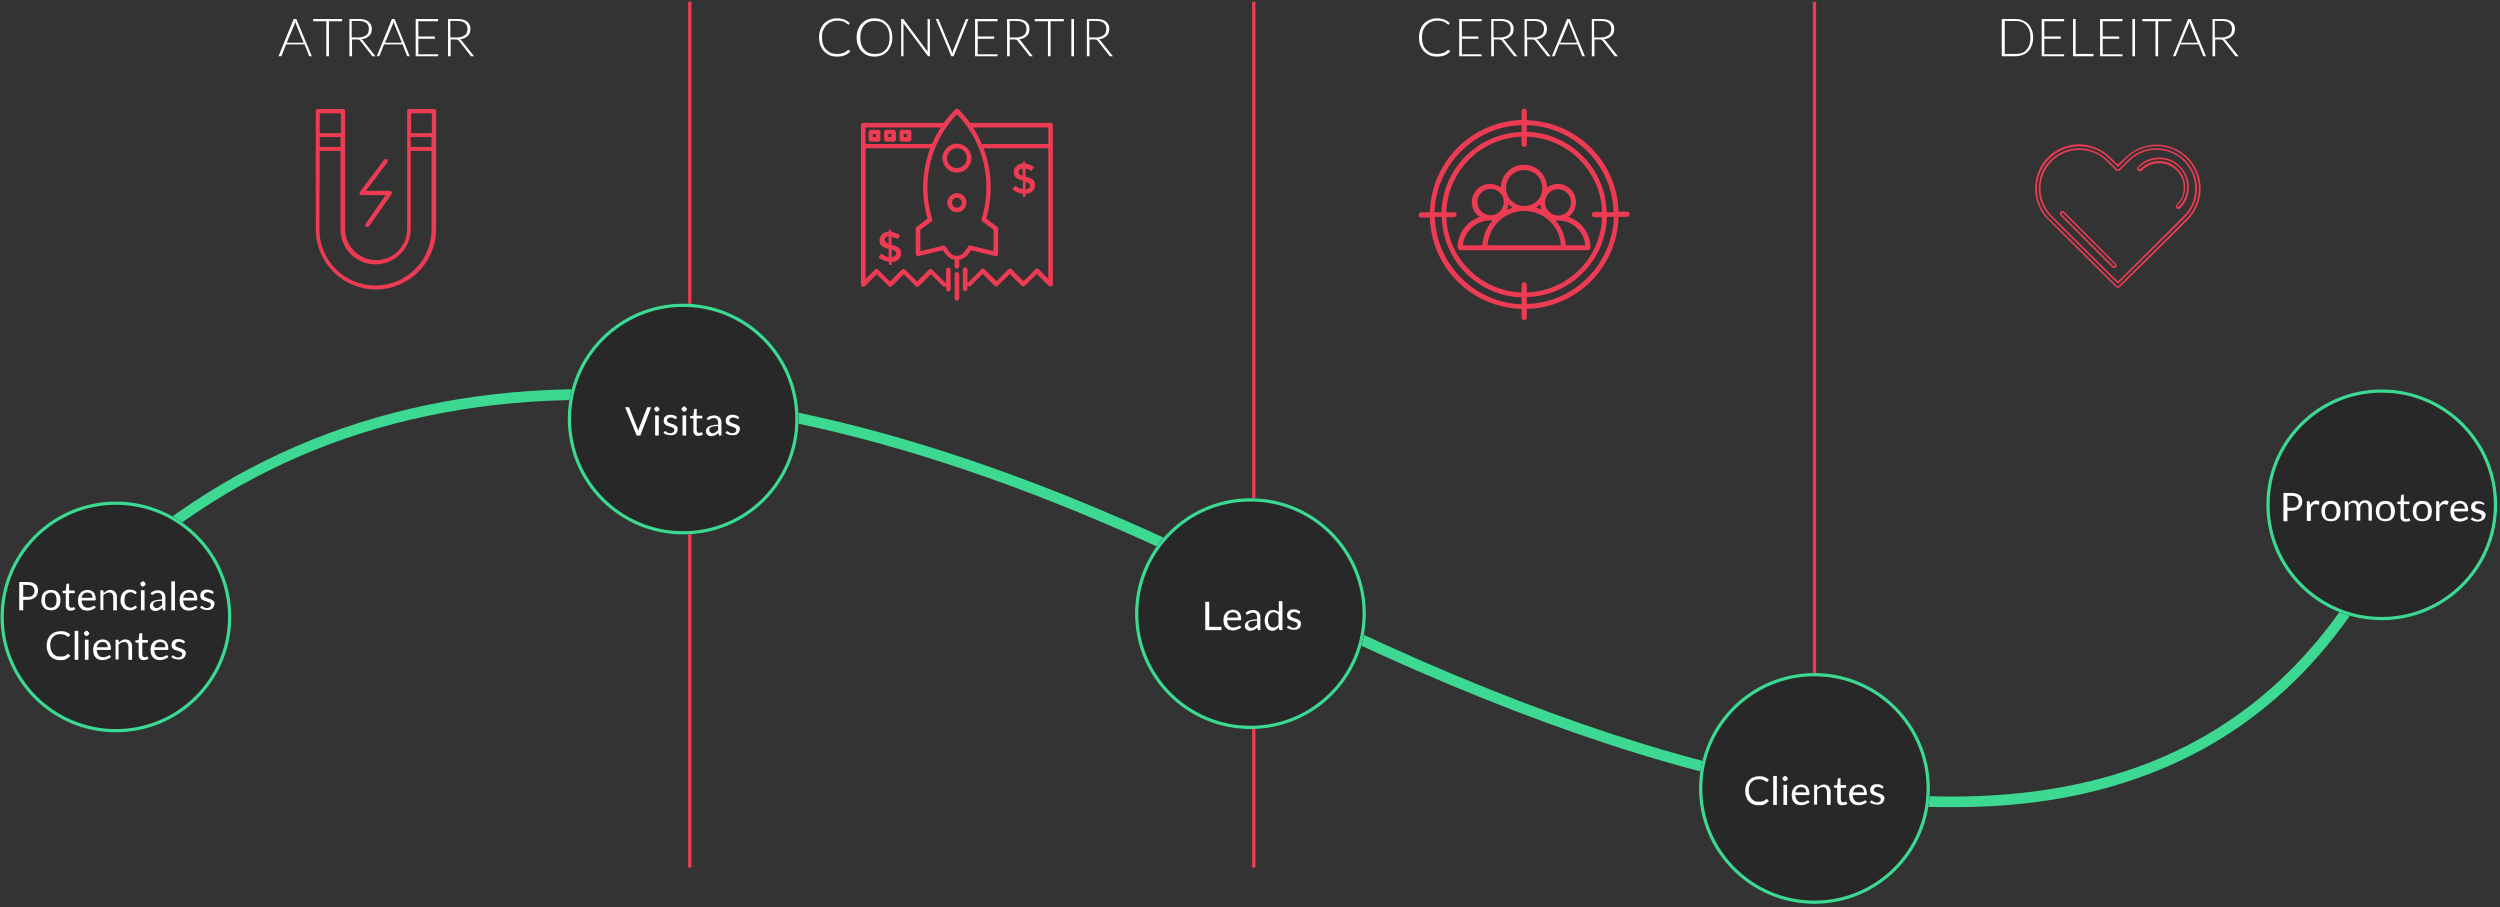 <?xml version="1.0" encoding="utf-8"?>
<!-- Generator: Adobe Illustrator 14.0.0, SVG Export Plug-In  -->
<!DOCTYPE svg PUBLIC "-//W3C//DTD SVG 1.1//EN" "http://www.w3.org/Graphics/SVG/1.1/DTD/svg11.dtd">
<svg version="1.1"
	 xmlns="http://www.w3.org/2000/svg" xmlns:xlink="http://www.w3.org/1999/xlink" xmlns:a="http://ns.adobe.com/AdobeSVGViewerExtensions/3.0/"
	 x="0px" y="0px" width="758px" height="275px" viewBox="5.86 4.445 758 275" enable-background="new 5.86 4.445 758 275"
	 xml:space="preserve">
<rect x="5.86" y="4.445" width="758" height="275" fill="#333333" stroke="none"/>
<defs>
</defs>
<g>
	<defs>
		<rect id="SVGID_1_" width="769" height="285"/>
	</defs>
	<clipPath id="SVGID_2_">
		<use xlink:href="#SVGID_1_"  overflow="visible"/>
	</clipPath>
	<g clip-path="url(#SVGID_2_)">
		<path fill="#3DD992" d="M597.631,249.17c-18.254,0.066-38.041-2.211-59.176-6.76c-45.055-9.682-97.814-29.92-156.668-60.17
			c-76.985-38.762-145.664-57.774-204.106-56.472c-29.064,0.66-56.288,6.378-80.838,16.952
			c-24.548,10.574-47.109,26.373-66.902,47.065l-2.332-2.236c40.349-41.939,90.878-63.695,149.99-65.05
			c58.981-1.299,128.161,17.807,205.702,56.794c58.668,30.174,111.059,50.264,155.889,59.963c44.684,9.532,82.9,8.903,113.803-1.908
			c35.045-12.265,61.727-38.263,79.002-77.013l2.928,1.291c-17.609,39.585-44.832,66.12-80.883,78.733
			C637.288,246.318,618.411,249.261,597.631,249.17z"/>
		<path fill="#ED3B54" d="M214.5,5.001v262.5h1V5.001H214.5z"/>
		<path fill="#ED3B54" d="M385.5,5.001v262.5h1V5.001H385.5z"/>
		<path fill="#ED3B54" d="M555.5,5.001v262.5h1V5.001H555.5z"/>
		<path d="M728,192.501c19.33,0,35-15.67,35-35s-15.67-35-35-35s-35,15.67-35,35S708.67,192.501,728,192.501z"/>
		<path fill="#282828" stroke="#3DD992" d="M762.5,157.501c0,19.054-15.447,34.5-34.5,34.5c-19.055,0-34.5-15.446-34.5-34.5
			c0-19.053,15.445-34.5,34.5-34.5C747.053,123.001,762.5,138.448,762.5,157.501z"/>
		<path fill="#FFFFFF" d="M699.401,159.301v3.2H698.2V153.9h2.5c0.5,0,1,0.101,1.4,0.201c0.4,0.1,0.699,0.299,1,0.5
			c0.301,0.199,0.5,0.5,0.6,0.799c0.1,0.301,0.201,0.701,0.201,1.101s-0.102,0.8-0.201,1.101c-0.1,0.299-0.299,0.6-0.6,0.899
			s-0.6,0.399-1,0.601c-0.4,0.1-0.9,0.199-1.4,0.199H699.401z M699.401,158.4h1.398c0.301,0,0.602,0,0.9-0.1
			c0.301-0.1,0.5-0.199,0.6-0.4c0.102-0.199,0.301-0.299,0.4-0.6c0.1-0.3,0.1-0.5,0.1-0.699c0-0.5-0.199-1-0.5-1.301
			c-0.299-0.3-0.799-0.5-1.5-0.5h-1.398V158.4z M705.299,162.501V156.4h0.602c0.1,0,0.199,0,0.199,0.101c0,0,0.1,0.101,0.1,0.2
			l0.1,0.9c0.201-0.4,0.5-0.801,0.801-1c0.301-0.201,0.699-0.4,1.1-0.4c0.201,0,0.301,0,0.5,0.1c0.1,0,0.301,0.1,0.4,0.2l-0.1,0.8
			c0,0.1-0.1,0.2-0.201,0.2c-0.1,0-0.1,0-0.299-0.101c-0.1,0-0.301-0.1-0.5-0.1c-0.4,0-0.701,0.1-0.9,0.301
			c-0.199,0.199-0.5,0.5-0.6,0.899v3.899h-1.201V162.501z M712.6,156.301c0.4,0,0.801,0.1,1.199,0.2
			c0.4,0.101,0.701,0.399,0.9,0.601c0.201,0.299,0.4,0.6,0.6,1c0.201,0.399,0.201,0.799,0.201,1.299s-0.1,0.9-0.201,1.301
			c-0.1,0.4-0.299,0.699-0.6,1c-0.299,0.3-0.6,0.5-0.9,0.6c-0.398,0.1-0.799,0.2-1.199,0.2s-0.801-0.101-1.199-0.2
			c-0.4-0.1-0.701-0.4-0.9-0.6c-0.301-0.301-0.4-0.6-0.6-1c-0.102-0.4-0.201-0.801-0.201-1.301s0.1-0.899,0.201-1.299
			c0.1-0.4,0.299-0.701,0.6-1c0.299-0.301,0.6-0.5,0.9-0.601C711.7,156.4,712.1,156.301,712.6,156.301z M712.6,161.801
			c0.6,0,1-0.199,1.301-0.6c0.299-0.4,0.398-1,0.398-1.7s-0.1-1.3-0.398-1.7c-0.301-0.4-0.701-0.6-1.301-0.6
			c-0.301,0-0.6,0.1-0.801,0.199c-0.199,0.101-0.398,0.301-0.6,0.5c-0.199,0.201-0.299,0.4-0.299,0.701
			c-0.102,0.299-0.102,0.6-0.102,1c0,0.399,0,0.699,0.102,1c0.1,0.299,0.199,0.5,0.299,0.699c0.1,0.2,0.301,0.301,0.6,0.4
			C712,161.701,712.299,161.801,712.6,161.801z M716.799,162.501V156.4h0.602c0.199,0,0.199,0.101,0.299,0.201l0.1,0.6
			c0.201-0.301,0.5-0.5,0.801-0.7s0.6-0.3,1-0.3s0.699,0.1,1,0.3s0.4,0.5,0.5,0.899c0.1-0.199,0.199-0.399,0.301-0.6
			c0.1-0.199,0.299-0.3,0.5-0.4c0.199-0.1,0.398-0.199,0.5-0.199c0.1,0,0.398-0.1,0.6-0.1c0.299,0,0.6,0.1,0.9,0.199
			c0.299,0.1,0.5,0.301,0.6,0.4c0.199,0.199,0.299,0.4,0.4,0.699c0.1,0.301,0.1,0.601,0.1,1v3.9h-1v-3.9c0-0.5-0.1-0.799-0.301-1.1
			c-0.199-0.3-0.5-0.4-0.9-0.4c-0.199,0-0.299,0-0.5,0.101c-0.199,0.101-0.299,0.2-0.398,0.3c-0.102,0.1-0.201,0.301-0.301,0.5
			c-0.1,0.2-0.1,0.4-0.1,0.6v3.9h-1.1v-3.9c0-0.5-0.102-0.899-0.301-1.1c-0.199-0.199-0.5-0.4-0.9-0.4
			c-0.299,0-0.5,0.101-0.699,0.201c-0.201,0.1-0.4,0.299-0.6,0.6v4.5h-1.102V162.501z M729.1,156.301c0.4,0,0.801,0.1,1.199,0.2
			c0.4,0.101,0.701,0.399,0.9,0.601c0.201,0.299,0.4,0.6,0.6,1c0.102,0.399,0.201,0.799,0.201,1.299s-0.1,0.9-0.201,1.301
			c-0.1,0.4-0.299,0.699-0.6,1c-0.199,0.3-0.6,0.5-0.9,0.6c-0.398,0.1-0.799,0.2-1.199,0.2s-0.801-0.101-1.199-0.2
			c-0.4-0.1-0.701-0.4-0.9-0.6c-0.301-0.301-0.4-0.6-0.6-1c-0.102-0.4-0.201-0.801-0.201-1.301s0.1-0.899,0.201-1.299
			c0.1-0.4,0.299-0.701,0.6-1c0.299-0.301,0.6-0.5,0.9-0.601C728.299,156.4,728.7,156.301,729.1,156.301z M729.1,161.801
			c0.6,0,1-0.199,1.301-0.6c0.299-0.4,0.398-1,0.398-1.7s-0.1-1.3-0.398-1.7c-0.301-0.4-0.701-0.6-1.301-0.6
			c-0.301,0-0.6,0.1-0.801,0.199c-0.199,0.101-0.398,0.301-0.6,0.5c-0.1,0.201-0.299,0.4-0.299,0.701
			c-0.102,0.299-0.102,0.6-0.102,1c0,0.399,0,0.699,0.102,1c0.1,0.299,0.199,0.5,0.299,0.699c0.201,0.2,0.301,0.301,0.6,0.4
			C728.5,161.701,728.799,161.801,729.1,161.801z M735.2,162.602c-0.5,0-0.799-0.101-1.1-0.4c-0.301-0.301-0.4-0.7-0.4-1.2v-3.7H733
			c-0.1,0-0.1,0-0.201-0.1c0,0-0.1-0.1-0.1-0.2v-0.399l1-0.101l0.201-1.899c0-0.101,0-0.101,0.1-0.101c0,0,0.1-0.101,0.199-0.101
			h0.5v2.101h1.701v0.8H734.7v3.7c0,0.3,0.1,0.399,0.201,0.601c0.1,0.199,0.299,0.199,0.5,0.199c0.1,0,0.199,0,0.299,0
			s0.201-0.1,0.201-0.1s0.1-0.1,0.199-0.1h0.1c0.1,0,0.1,0,0.201,0.1l0.299,0.5c-0.199,0.199-0.4,0.3-0.699,0.4
			C735.7,162.501,735.401,162.602,735.2,162.602z M740.299,156.301c0.4,0,0.801,0.1,1.201,0.2s0.699,0.399,0.9,0.601
			c0.199,0.299,0.398,0.6,0.6,1c0.1,0.399,0.199,0.799,0.199,1.299s-0.1,0.9-0.199,1.301s-0.301,0.699-0.6,1
			c-0.201,0.3-0.602,0.5-0.9,0.6c-0.4,0.1-0.801,0.2-1.201,0.2c-0.398,0-0.799-0.101-1.199-0.2s-0.699-0.4-0.9-0.6
			c-0.299-0.301-0.4-0.6-0.6-1c-0.1-0.4-0.199-0.801-0.199-1.301s0.1-0.899,0.199-1.299c0.1-0.4,0.301-0.701,0.6-1
			c0.301-0.301,0.6-0.5,0.9-0.601S739.799,156.301,740.299,156.301z M740.299,161.801c0.602,0,1-0.199,1.301-0.6s0.4-1,0.4-1.7
			s-0.1-1.3-0.4-1.7s-0.699-0.6-1.301-0.6c-0.299,0-0.6,0.1-0.799,0.199c-0.201,0.101-0.4,0.301-0.6,0.5
			c-0.201,0.201-0.301,0.4-0.301,0.701c-0.1,0.299-0.1,0.6-0.1,1c0,0.399,0,0.699,0.1,1c0.1,0.299,0.199,0.5,0.301,0.699
			c0.1,0.2,0.299,0.301,0.6,0.4C739.7,161.701,739.901,161.801,740.299,161.801z M744.5,162.501V156.4h0.6
			c0.1,0,0.199,0,0.199,0.101c0,0,0.102,0.101,0.102,0.2l0.1,0.9c0.199-0.4,0.5-0.801,0.799-1c0.301-0.201,0.701-0.4,1.102-0.4
			c0.199,0,0.299,0,0.5,0.1c0.1,0,0.299,0.1,0.398,0.2l-0.299,0.8c0,0.1-0.1,0.2-0.201,0.2c-0.1,0-0.1,0-0.299-0.101
			c-0.1,0-0.301-0.1-0.5-0.1c-0.4,0-0.701,0.1-0.9,0.301c-0.199,0.199-0.5,0.5-0.6,0.899v3.899h-1V162.501z M751.7,156.301
			c0.4,0,0.701,0.1,1,0.2c0.301,0.101,0.6,0.3,0.801,0.5c0.199,0.2,0.4,0.5,0.5,0.899c0.1,0.301,0.199,0.701,0.199,1.201
			c0,0.199,0,0.299-0.1,0.299c0,0.101-0.1,0.101-0.199,0.101h-4c0,0.399,0.1,0.7,0.199,1s0.199,0.5,0.4,0.7
			c0.199,0.199,0.4,0.3,0.6,0.4c0.199,0.1,0.5,0.1,0.801,0.1c0.299,0,0.5,0,0.699-0.1c0.199-0.101,0.4-0.101,0.5-0.201
			c0.1-0.1,0.301-0.1,0.4-0.199s0.199-0.1,0.199-0.1c0.1,0,0.201,0,0.201,0.1l0.299,0.4c-0.1,0.199-0.299,0.299-0.5,0.399
			c-0.199,0.101-0.4,0.2-0.6,0.3s-0.4,0.1-0.699,0.2c-0.201,0-0.4,0.101-0.701,0.101c-0.4,0-0.799-0.101-1.199-0.201
			c-0.4-0.1-0.701-0.299-0.9-0.6c-0.301-0.3-0.5-0.6-0.6-1s-0.201-0.9-0.201-1.4c0-0.399,0.102-0.799,0.201-1.199s0.299-0.7,0.6-1
			c0.301-0.301,0.5-0.5,0.9-0.6C750.901,156.4,751.299,156.301,751.7,156.301z M751.7,157.102c-0.5,0-0.9,0.1-1.199,0.399
			c-0.301,0.3-0.5,0.7-0.6,1.2h3.299c0-0.2,0-0.5-0.1-0.7s-0.199-0.399-0.301-0.5c-0.1-0.2-0.299-0.3-0.5-0.3
			C752.2,157.201,752,157.102,751.7,157.102z M759.1,157.4c0,0.101-0.1,0.101-0.199,0.101c-0.102,0-0.102,0-0.201-0.101
			c-0.1,0-0.199-0.1-0.299-0.1c-0.102-0.1-0.201-0.1-0.4-0.1c-0.201,0-0.301-0.1-0.5-0.1c-0.201,0-0.301,0-0.5,0.1
			c-0.1,0-0.301,0.1-0.4,0.199c-0.1,0.101-0.199,0.201-0.199,0.301c-0.102,0.1-0.102,0.199-0.102,0.3c0,0.2,0,0.3,0.102,0.399
			c0.1,0.101,0.199,0.201,0.398,0.301c0.102,0.1,0.301,0.1,0.5,0.199c0.201,0.101,0.4,0.101,0.602,0.201
			c0.199,0.1,0.398,0.1,0.6,0.199c0.199,0.1,0.4,0.2,0.5,0.301c0.1,0.1,0.299,0.299,0.4,0.399c0.1,0.2,0.1,0.399,0.1,0.601
			c0,0.299-0.1,0.5-0.201,0.799c-0.1,0.301-0.299,0.5-0.5,0.601c-0.199,0.101-0.398,0.3-0.699,0.399c-0.301,0.101-0.6,0.201-1,0.201
			s-0.801-0.101-1.199-0.201c-0.301-0.1-0.602-0.299-0.9-0.5l0.299-0.399c0-0.101,0.102-0.101,0.102-0.101s0.1,0,0.199,0
			s0.1,0,0.199,0.101c0.102,0.101,0.201,0.101,0.301,0.2s0.301,0.1,0.4,0.199c0.199,0.101,0.4,0.101,0.6,0.101s0.4,0,0.5-0.101
			c0.199-0.1,0.301-0.1,0.4-0.199s0.199-0.2,0.199-0.301c0.1-0.1,0.1-0.199,0.1-0.399s0-0.3-0.1-0.399
			c-0.1-0.101-0.199-0.201-0.4-0.301c-0.1-0.1-0.299-0.1-0.5-0.199c-0.199-0.101-0.398-0.101-0.6-0.201
			c-0.199-0.1-0.4-0.1-0.6-0.199s-0.4-0.2-0.5-0.301c-0.1-0.1-0.301-0.299-0.4-0.5c-0.1-0.199-0.1-0.399-0.1-0.699
			c0-0.2,0-0.5,0.1-0.7s0.201-0.399,0.4-0.601c0.199-0.199,0.4-0.299,0.699-0.399c0.301-0.101,0.602-0.101,0.9-0.101
			c0.4,0,0.801,0.101,1.1,0.201c0.301,0.1,0.602,0.299,0.801,0.5V157.4z"/>
		<path d="M41,226.501c19.33,0,35-15.67,35-35s-15.67-35-35-35s-35,15.67-35,35S21.67,226.501,41,226.501z"/>
		<path fill="#282828" stroke="#3DD992" d="M75.5,191.501c0,19.054-15.446,34.5-34.5,34.5s-34.5-15.446-34.5-34.5
			c0-19.053,15.446-34.5,34.5-34.5S75.5,172.448,75.5,191.501z"/>
		<path d="M213,166.501c19.33,0,35-15.67,35-35s-15.67-35-35-35s-35,15.67-35,35S193.67,166.501,213,166.501z"/>
		<path fill="#282828" stroke="#3DD992" d="M247.5,131.501c0,19.054-15.445,34.5-34.5,34.5c-19.054,0-34.5-15.446-34.5-34.5
			c0-19.053,15.446-34.5,34.5-34.5C232.055,97.001,247.5,112.448,247.5,131.501z"/>
		<path d="M385,225.501c19.33,0,35-15.67,35-35s-15.67-35-35-35c-19.331,0-35,15.67-35,35S365.67,225.501,385,225.501z"/>
		<path fill="#282828" stroke="#3DD992" d="M419.5,190.501c0,19.054-15.447,34.5-34.5,34.5c-19.054,0-34.5-15.446-34.5-34.5
			c0-19.053,15.446-34.5,34.5-34.5C404.053,156.001,419.5,171.448,419.5,190.501z"/>
		<path d="M556,278.501c19.33,0,35-15.67,35-35s-15.67-35-35-35s-35,15.67-35,35S536.67,278.501,556,278.501z"/>
		<path fill="#282828" stroke="#3DD992" d="M590.5,243.501c0,19.054-15.447,34.5-34.5,34.5c-19.055,0-34.5-15.446-34.5-34.5
			c0-19.053,15.445-34.5,34.5-34.5C575.053,209.001,590.5,224.448,590.5,243.501z"/>
		<path fill="#FFFFFF" d="M12.9,186.302v3.2h-1.2v-8.6h2.5c0.5,0,1,0.1,1.4,0.199c0.399,0.101,0.7,0.301,1,0.5
			c0.3,0.2,0.5,0.5,0.6,0.801c0.101,0.3,0.2,0.699,0.2,1.1s-0.1,0.8-0.2,1.1c-0.1,0.301-0.3,0.601-0.6,0.9c-0.3,0.2-0.601,0.4-1,0.6
			c-0.4,0.101-0.9,0.2-1.4,0.2H12.9z M12.9,185.402h1.4c0.3,0,0.6,0,0.899-0.101c0.3-0.1,0.5-0.2,0.601-0.399
			c0.199-0.2,0.3-0.301,0.399-0.601c0.101-0.2,0.101-0.5,0.101-0.7c0-0.5-0.2-1-0.5-1.3c-0.301-0.3-0.801-0.5-1.5-0.5h-1.4V185.402z
			 M21.301,183.302c0.399,0,0.8,0.101,1.199,0.2c0.4,0.1,0.7,0.4,0.9,0.6c0.3,0.301,0.4,0.601,0.6,1c0.2,0.4,0.2,0.801,0.2,1.301
			s-0.1,0.899-0.2,1.3c-0.1,0.399-0.3,0.7-0.6,1s-0.6,0.5-0.9,0.6c-0.399,0.101-0.8,0.2-1.199,0.2c-0.4,0-0.801-0.1-1.2-0.2
			c-0.4-0.1-0.7-0.399-0.9-0.6c-0.3-0.3-0.399-0.601-0.6-1c-0.2-0.4-0.2-0.8-0.2-1.3s0.1-0.9,0.2-1.301c0.1-0.399,0.3-0.699,0.6-1
			c0.3-0.3,0.601-0.5,0.9-0.6S20.801,183.302,21.301,183.302z M21.301,188.702c0.6,0,1-0.2,1.3-0.601c0.3-0.399,0.399-1,0.399-1.699
			c0-0.7-0.1-1.301-0.399-1.7c-0.3-0.4-0.7-0.601-1.3-0.601c-0.301,0-0.601,0.101-0.801,0.2c-0.199,0.101-0.399,0.3-0.6,0.4
			c-0.2,0.1-0.3,0.399-0.3,0.7c-0.101,0.3-0.101,0.6-0.101,1c0,0.399,0,0.699,0.101,1c0.1,0.3,0.2,0.5,0.3,0.699
			c0.1,0.2,0.3,0.301,0.6,0.4C20.7,188.702,21,188.702,21.301,188.702z M27.301,189.602c-0.5,0-0.801-0.1-1.101-0.399
			s-0.399-0.7-0.399-1.2v-3.7h-0.7c-0.101,0-0.101,0-0.2-0.1c0,0-0.1-0.101-0.1-0.2v-0.4l1-0.1l0.199-1.9c0-0.1,0-0.1,0.101-0.1
			c0,0,0.1-0.1,0.2-0.1h0.5v2.1H28.5v0.8h-1.699v3.601c0,0.3,0.1,0.399,0.199,0.6c0.101,0.1,0.301,0.2,0.5,0.2
			c0.101,0,0.2,0,0.301,0c0.1,0,0.199-0.101,0.199-0.101c0.101,0,0.101-0.1,0.2-0.1h0.101c0.1,0,0.1,0,0.1,0.1l0.3,0.5
			c-0.2,0.2-0.399,0.301-0.7,0.4C27.9,189.502,27.601,189.602,27.301,189.602z M32.4,183.302c0.4,0,0.7,0.101,1,0.2s0.6,0.3,0.8,0.5
			s0.4,0.5,0.5,0.9c0.101,0.3,0.2,0.699,0.2,1.199c0,0.2,0,0.301-0.1,0.301c0,0.1-0.101,0.1-0.2,0.1h-4c0,0.4,0.1,0.7,0.2,1
			c0.1,0.3,0.199,0.5,0.399,0.7s0.4,0.3,0.601,0.399c0.199,0.101,0.5,0.101,0.8,0.101s0.5,0,0.7-0.101
			c0.199-0.1,0.399-0.1,0.5-0.199c0.1-0.101,0.3-0.101,0.399-0.2c0.101-0.101,0.2-0.101,0.2-0.101c0.1,0,0.2,0,0.2,0.101l0.3,0.399
			c-0.1,0.2-0.3,0.301-0.5,0.4s-0.4,0.2-0.6,0.3c-0.2,0.101-0.4,0.101-0.7,0.2c-0.2,0-0.4,0.1-0.7,0.1c-0.4,0-0.8-0.1-1.2-0.199
			c-0.399-0.101-0.7-0.4-0.899-0.601c-0.301-0.3-0.5-0.6-0.601-1c-0.1-0.399-0.2-0.899-0.2-1.399c0-0.4,0.101-0.801,0.2-1.2
			c0.101-0.4,0.3-0.7,0.601-1c0.199-0.3,0.5-0.5,0.899-0.601C31.5,183.402,31.9,183.302,32.4,183.302z M32.4,184.102
			c-0.5,0-0.9,0.101-1.2,0.4s-0.5,0.7-0.6,1.2h3.3c0-0.2,0-0.5-0.1-0.7c-0.101-0.2-0.2-0.4-0.301-0.5c-0.1-0.1-0.3-0.3-0.5-0.3
			C32.801,184.202,32.601,184.102,32.4,184.102z M36.301,189.502v-6.1h0.6c0.2,0,0.2,0.1,0.3,0.199l0.101,0.7
			c0.3-0.3,0.6-0.5,0.899-0.7c0.3-0.199,0.7-0.3,1.101-0.3c0.3,0,0.6,0.101,0.899,0.2s0.5,0.3,0.601,0.5c0.1,0.2,0.3,0.4,0.399,0.7
			c0.101,0.3,0.101,0.6,0.101,0.899v3.9H40.2v-3.9c0-0.5-0.1-0.8-0.3-1.1s-0.5-0.4-1-0.4c-0.3,0-0.6,0.101-0.9,0.2
			c-0.3,0.2-0.5,0.4-0.8,0.601v4.5h-0.899V189.502z M47.101,184.502l-0.101,0.1h-0.1c-0.1,0-0.1,0-0.2-0.1c-0.1-0.1-0.2-0.1-0.3-0.2
			c-0.1-0.1-0.2-0.1-0.4-0.2c-0.199-0.1-0.3-0.1-0.6-0.1s-0.6,0.1-0.8,0.2c-0.2,0.1-0.4,0.3-0.601,0.5c-0.199,0.2-0.3,0.399-0.3,0.7
			c0,0.3-0.1,0.6-0.1,1c0,0.399,0,0.699,0.1,1c0.101,0.3,0.2,0.5,0.4,0.699c0.2,0.2,0.3,0.301,0.6,0.4s0.5,0.2,0.7,0.2
			c0.3,0,0.5,0,0.6-0.101c0.2-0.1,0.301-0.1,0.4-0.199c0.1-0.101,0.2-0.101,0.3-0.2c0.101-0.101,0.101-0.101,0.2-0.101
			s0.2,0,0.2,0.101l0.3,0.399c-0.3,0.301-0.6,0.601-1,0.7c-0.4,0.2-0.8,0.2-1.3,0.2c-0.4,0-0.7-0.1-1.101-0.2
			c-0.3-0.1-0.6-0.3-0.8-0.6s-0.399-0.601-0.6-1c-0.2-0.4-0.2-0.8-0.2-1.3s0.1-0.9,0.2-1.301c0.1-0.399,0.3-0.699,0.6-1
			c0.3-0.3,0.5-0.5,0.9-0.699c0.399-0.2,0.8-0.2,1.2-0.2c0.399,0,0.8,0.1,1.1,0.2c0.3,0.1,0.6,0.3,0.9,0.6L47.101,184.502z
			 M49.7,183.402v6.1h-1.1v-6.1H49.7z M50,181.502c0,0.1,0,0.2-0.1,0.3c0,0.101-0.1,0.2-0.2,0.2c-0.1,0.1-0.2,0.1-0.2,0.2
			c-0.1,0-0.199,0.1-0.3,0.1c-0.1,0-0.2,0-0.3-0.1c-0.1,0-0.2-0.101-0.2-0.2c-0.1-0.1-0.1-0.1-0.2-0.2c0-0.1-0.1-0.2-0.1-0.3
			s0-0.2,0.1-0.3c0-0.101,0.101-0.2,0.2-0.2c0.101-0.1,0.101-0.1,0.2-0.2c0.1-0.1,0.2-0.1,0.3-0.1c0.101,0,0.2,0,0.3,0.1
			c0.101,0,0.2,0.101,0.2,0.2c0.101,0.1,0.101,0.2,0.2,0.2C49.9,181.302,50,181.402,50,181.502z M56.101,189.502h-0.5
			c-0.101,0-0.2,0-0.3,0c-0.101,0-0.101-0.1-0.101-0.2l-0.1-0.6c-0.2,0.1-0.3,0.3-0.5,0.399c-0.2,0.101-0.3,0.2-0.5,0.301
			c-0.2,0.1-0.3,0.1-0.5,0.199c-0.2,0-0.4,0.101-0.601,0.101c-0.199,0-0.5,0-0.699-0.101c-0.2-0.1-0.4-0.199-0.5-0.3
			c-0.101-0.1-0.301-0.3-0.4-0.5s-0.1-0.399-0.1-0.7c0-0.199,0.1-0.5,0.199-0.699c0.101-0.2,0.301-0.4,0.601-0.601
			s0.7-0.3,1.2-0.399c0.5-0.101,1.1-0.2,1.699-0.2v-0.5c0-0.5-0.1-0.8-0.3-1.101c-0.2-0.199-0.5-0.399-0.899-0.399
			c-0.301,0-0.5,0-0.7,0.1c-0.2,0.101-0.3,0.101-0.5,0.2c-0.101,0.1-0.2,0.2-0.3,0.2c-0.101,0.1-0.2,0.1-0.301,0.1
			c-0.1,0-0.1,0-0.199-0.1c-0.101,0-0.101-0.101-0.101-0.101l-0.2-0.3c0.301-0.3,0.7-0.6,1.101-0.7c0.399-0.199,0.8-0.199,1.3-0.199
			c0.3,0,0.6,0.1,0.9,0.199c0.3,0.101,0.5,0.301,0.699,0.5c0.2,0.2,0.301,0.4,0.4,0.7s0.1,0.601,0.1,0.9v3.8H56.101z
			 M53.301,188.802c0.199,0,0.399,0,0.5-0.1c0.199,0,0.3-0.101,0.399-0.2c0.101-0.1,0.3-0.2,0.4-0.3c0.1-0.101,0.2-0.2,0.399-0.3
			v-1.301c-0.5,0-0.899,0.101-1.3,0.101c-0.399,0-0.6,0.1-0.8,0.2c-0.2,0.1-0.4,0.199-0.5,0.399s-0.1,0.3-0.1,0.5s0,0.3,0.1,0.4
			c0.1,0.1,0.1,0.2,0.2,0.3c0.1,0.1,0.2,0.1,0.3,0.2C53,188.802,53.2,188.802,53.301,188.802z M58.9,180.702v8.8h-1.1v-8.8H58.9z
			 M63.2,183.302c0.4,0,0.7,0.101,1,0.2s0.601,0.3,0.8,0.5c0.2,0.2,0.4,0.5,0.5,0.9c0.101,0.3,0.2,0.699,0.2,1.199
			c0,0.2,0,0.301-0.1,0.301c0,0.1-0.101,0.1-0.2,0.1h-4c0,0.4,0.1,0.7,0.2,1c0.1,0.3,0.2,0.5,0.399,0.7c0.2,0.2,0.4,0.3,0.601,0.399
			c0.2,0.101,0.5,0.101,0.8,0.101s0.5,0,0.7-0.101c0.2-0.1,0.399-0.1,0.5-0.199c0.1-0.101,0.3-0.101,0.399-0.2
			c0.101-0.101,0.2-0.101,0.2-0.101c0.101,0,0.2,0,0.2,0.101l0.3,0.399c-0.1,0.2-0.3,0.301-0.5,0.4s-0.399,0.2-0.6,0.3
			c-0.2,0.101-0.4,0.101-0.7,0.2c-0.2,0-0.4,0.1-0.7,0.1c-0.399,0-0.8-0.1-1.2-0.199c-0.399-0.101-0.699-0.4-0.899-0.601
			c-0.3-0.3-0.5-0.6-0.601-1c-0.1-0.399-0.199-0.899-0.199-1.399c0-0.4,0.1-0.801,0.199-1.2c0.101-0.4,0.301-0.7,0.601-1
			c0.2-0.3,0.5-0.5,0.899-0.601C62.301,183.402,62.7,183.302,63.2,183.302z M63.2,184.102c-0.5,0-0.899,0.101-1.2,0.4
			c-0.3,0.3-0.5,0.7-0.6,1.2h3.3c0-0.2,0-0.5-0.1-0.7c-0.101-0.2-0.2-0.4-0.3-0.5c-0.101-0.1-0.301-0.3-0.5-0.3
			C63.601,184.202,63.4,184.102,63.2,184.102z M70.5,184.402c0,0.1-0.1,0.1-0.199,0.1c-0.101,0-0.101,0-0.2-0.1
			c-0.101,0-0.2-0.101-0.3-0.101c-0.101,0-0.2-0.1-0.4-0.2c-0.2,0-0.3-0.1-0.5-0.1s-0.3,0-0.5,0.1c-0.1,0-0.3,0.101-0.4,0.2
			c-0.1,0.101-0.199,0.2-0.199,0.3c0,0.101-0.101,0.2-0.101,0.301c0,0.199,0,0.3,0.101,0.399c0.1,0.101,0.199,0.2,0.399,0.3
			c0.101,0.101,0.3,0.101,0.5,0.2c0.2,0.101,0.4,0.101,0.601,0.2c0.199,0.1,0.399,0.1,0.6,0.2c0.2,0.1,0.4,0.2,0.5,0.3
			s0.3,0.3,0.4,0.4c0.1,0.199,0.1,0.399,0.1,0.6c0,0.3-0.1,0.5-0.2,0.8c-0.1,0.2-0.2,0.4-0.399,0.601c-0.2,0.199-0.4,0.3-0.7,0.399
			c-0.3,0.101-0.601,0.101-1,0.101c-0.4,0-0.8-0.101-1.2-0.2c-0.3-0.101-0.6-0.3-0.9-0.5l0.301-0.4c0-0.1,0.1-0.1,0.1-0.1
			s0.1,0,0.2,0c0.1,0,0.1,0,0.2,0.1c0.1,0.101,0.199,0.101,0.3,0.2c0.1,0.1,0.3,0.1,0.399,0.2c0.101,0.1,0.4,0.1,0.601,0.1
			s0.399,0,0.5-0.1c0.2-0.101,0.3-0.101,0.399-0.2c0.101-0.1,0.2-0.2,0.2-0.3c0.101-0.101,0.101-0.2,0.101-0.4s0-0.3-0.101-0.399
			c-0.1-0.101-0.2-0.2-0.399-0.301c-0.101-0.1-0.301-0.1-0.5-0.199c-0.2-0.101-0.4-0.101-0.601-0.2c-0.2-0.101-0.399-0.101-0.6-0.2
			s-0.4-0.2-0.5-0.3c-0.101-0.101-0.3-0.3-0.4-0.5c-0.1-0.2-0.1-0.4-0.1-0.7c0-0.2,0-0.5,0.1-0.7c0.101-0.2,0.2-0.399,0.4-0.6
			s0.399-0.3,0.7-0.4c0.3-0.1,0.6-0.1,0.899-0.1c0.4,0,0.8,0.1,1.101,0.2c0.3,0.1,0.6,0.3,0.8,0.5L70.5,184.402z M26.5,202.702
			c0.101,0,0.101,0,0.2,0.1l0.5,0.5c-0.399,0.4-0.8,0.7-1.3,1s-1.1,0.3-1.8,0.3c-0.601,0-1.2-0.1-1.7-0.3s-0.9-0.5-1.3-0.899
			c-0.4-0.4-0.601-0.801-0.8-1.4c-0.2-0.5-0.301-1.1-0.301-1.8c0-0.601,0.101-1.2,0.301-1.8c0.199-0.5,0.5-1,0.899-1.4
			c0.4-0.4,0.8-0.7,1.4-0.9c0.6-0.199,1.1-0.3,1.8-0.3c0.6,0,1.2,0.101,1.6,0.3c0.5,0.2,0.9,0.5,1.2,0.801l-0.399,0.5l-0.101,0.1
			c0,0-0.1,0-0.2,0c-0.1,0-0.1,0-0.199-0.1c-0.101,0-0.101-0.101-0.2-0.101c-0.101,0-0.2-0.1-0.3-0.2c-0.101-0.1-0.2-0.1-0.4-0.199
			c-0.2-0.101-0.3-0.101-0.5-0.101s-0.4-0.1-0.7-0.1c-0.5,0-0.899,0.1-1.3,0.2c-0.4,0.199-0.7,0.399-1,0.699
			c-0.3,0.301-0.5,0.601-0.6,1.101c-0.2,0.399-0.2,0.899-0.2,1.399s0.1,1,0.2,1.4c0.199,0.4,0.399,0.8,0.6,1.1
			c0.3,0.301,0.6,0.5,0.9,0.7c0.399,0.2,0.8,0.2,1.199,0.2c0.301,0,0.5,0,0.7,0s0.4-0.1,0.601-0.1c0.199-0.101,0.3-0.101,0.5-0.2
			c0.1-0.101,0.3-0.2,0.5-0.4C26.301,202.802,26.4,202.702,26.5,202.702z M29.601,195.702v8.8H28.5v-8.8H29.601z M32.7,198.402v6.1
			h-1.1v-6.1H32.7z M32.9,196.502c0,0.1,0,0.2-0.1,0.3c0,0.101-0.101,0.2-0.2,0.2c-0.101,0.1-0.2,0.1-0.2,0.2
			c-0.1,0-0.2,0.1-0.3,0.1c-0.101,0-0.2,0-0.3-0.1c-0.101,0-0.2-0.101-0.2-0.2c-0.101-0.1-0.101-0.1-0.2-0.2c0-0.1-0.1-0.2-0.1-0.3
			s0-0.2,0.1-0.3c0-0.101,0.1-0.2,0.2-0.2c0.1-0.1,0.1-0.1,0.2-0.2c0.1-0.1,0.199-0.1,0.3-0.1c0.1,0,0.2,0,0.3,0.1
			c0.1,0,0.2,0.101,0.2,0.2c0.1,0.1,0.1,0.2,0.2,0.2C32.9,196.302,32.9,196.402,32.9,196.502z M37,198.302c0.4,0,0.7,0.101,1,0.2
			c0.301,0.1,0.601,0.3,0.801,0.5c0.199,0.2,0.399,0.5,0.5,0.9c0.1,0.3,0.199,0.699,0.199,1.199c0,0.2,0,0.301-0.1,0.301
			s-0.1,0.1-0.2,0.1h-4c0,0.4,0.101,0.7,0.2,1s0.2,0.5,0.4,0.7c0.199,0.2,0.399,0.3,0.6,0.399c0.2,0.101,0.5,0.101,0.8,0.101
			s0.5,0,0.7-0.101c0.2-0.1,0.4-0.1,0.5-0.199c0.1-0.101,0.3-0.101,0.4-0.2c0.1-0.101,0.199-0.101,0.199-0.101
			c0.101,0,0.2,0,0.2,0.101l0.3,0.399c-0.1,0.2-0.3,0.301-0.5,0.4c-0.199,0.1-0.399,0.2-0.6,0.3c-0.2,0.101-0.4,0.101-0.7,0.2
			c-0.2,0-0.399,0.1-0.7,0.1c-0.399,0-0.8-0.1-1.199-0.199c-0.4-0.101-0.7-0.4-0.9-0.601s-0.5-0.6-0.6-1
			c-0.101-0.399-0.2-0.899-0.2-1.399c0-0.4,0.1-0.801,0.2-1.2c0.1-0.4,0.3-0.7,0.6-1c0.2-0.3,0.5-0.5,0.9-0.601
			C36.2,198.402,36.601,198.302,37,198.302z M37,199.102c-0.5,0-0.899,0.101-1.199,0.4c-0.301,0.3-0.5,0.7-0.601,1.2h3.3
			c0-0.2,0-0.5-0.1-0.7s-0.2-0.4-0.3-0.5c-0.101-0.1-0.3-0.3-0.5-0.3S37.301,199.102,37,199.102z M40.9,204.502v-6.1h0.6
			c0.2,0,0.2,0.1,0.301,0.199l0.1,0.7c0.3-0.3,0.6-0.5,0.9-0.7c0.3-0.199,0.699-0.3,1.1-0.3c0.3,0,0.6,0.101,0.9,0.2
			c0.3,0.1,0.5,0.3,0.6,0.5c0.2,0.2,0.3,0.4,0.4,0.7c0.1,0.3,0.1,0.6,0.1,0.899v3.9h-1.1v-3.9c0-0.5-0.101-0.8-0.301-1.1
			c-0.199-0.3-0.5-0.4-1-0.4c-0.3,0-0.6,0.101-0.899,0.2c-0.3,0.2-0.5,0.4-0.8,0.601v4.5h-0.9V204.502z M49.4,204.602
			c-0.5,0-0.8-0.1-1.1-0.399c-0.301-0.3-0.4-0.7-0.4-1.2v-3.7h-0.7c-0.1,0-0.1,0-0.2-0.1c0,0-0.1-0.101-0.1-0.2v-0.4l1-0.1l0.2-1.9
			c0-0.1,0-0.1,0.1-0.1c0,0,0.101-0.1,0.2-0.1H49v2.1h1.7v0.8H49v3.601c0,0.3,0.101,0.399,0.2,0.6c0.101,0.1,0.3,0.2,0.5,0.2
			c0.101,0,0.2,0,0.3,0c0.101,0,0.2-0.101,0.2-0.101c0.101,0,0.101-0.1,0.2-0.1s0.1,0,0.1,0c0.101,0,0.101,0,0.101,0.1l0.3,0.5
			c-0.2,0.2-0.4,0.301-0.7,0.4C49.9,204.502,49.7,204.602,49.4,204.602z M54.4,198.302c0.4,0,0.7,0.101,1,0.2s0.6,0.3,0.8,0.5
			s0.4,0.5,0.5,0.9c0.101,0.3,0.2,0.699,0.2,1.199c0,0.2,0,0.301-0.1,0.301c0,0.1-0.101,0.1-0.2,0.1h-4c0,0.4,0.1,0.7,0.2,1
			c0.1,0.3,0.199,0.5,0.399,0.7s0.4,0.3,0.601,0.399c0.199,0.101,0.5,0.101,0.8,0.101s0.5,0,0.7-0.101
			c0.199-0.1,0.399-0.1,0.5-0.199c0.1-0.101,0.3-0.101,0.399-0.2c0.101-0.101,0.2-0.101,0.2-0.101c0.1,0,0.2,0,0.2,0.101l0.3,0.399
			c-0.1,0.2-0.3,0.301-0.5,0.4s-0.4,0.2-0.6,0.3c-0.2,0.101-0.4,0.101-0.7,0.2c-0.2,0-0.4,0.1-0.7,0.1c-0.4,0-0.8-0.1-1.2-0.199
			c-0.399-0.101-0.7-0.4-0.899-0.601c-0.301-0.3-0.5-0.6-0.601-1c-0.1-0.399-0.2-0.899-0.2-1.399c0-0.4,0.101-0.801,0.2-1.2
			c0.101-0.4,0.3-0.7,0.601-1c0.199-0.3,0.5-0.5,0.899-0.601C53.601,198.402,54,198.302,54.4,198.302z M54.5,199.102
			c-0.5,0-0.899,0.101-1.199,0.4c-0.301,0.3-0.5,0.7-0.601,1.2H56c0-0.2,0-0.5-0.1-0.7s-0.2-0.4-0.3-0.5c-0.101-0.1-0.3-0.3-0.5-0.3
			S54.7,199.102,54.5,199.102z M61.801,199.402c0,0.1-0.101,0.1-0.2,0.1c-0.101,0-0.101,0-0.2-0.1c-0.1,0-0.2-0.101-0.3-0.101
			c-0.101,0-0.2-0.1-0.4-0.2c-0.2,0-0.3-0.1-0.5-0.1s-0.3,0-0.5,0.1c-0.1,0-0.3,0.101-0.399,0.2c-0.101,0.101-0.2,0.2-0.2,0.3
			c0,0.101-0.101,0.2-0.101,0.301c0,0.199,0,0.3,0.101,0.399c0.1,0.101,0.2,0.2,0.399,0.3c0.101,0.101,0.301,0.101,0.5,0.2
			c0.2,0.101,0.4,0.101,0.601,0.2s0.399,0.1,0.6,0.2c0.2,0.1,0.4,0.2,0.5,0.3c0.101,0.1,0.3,0.3,0.4,0.4
			c0.1,0.199,0.1,0.399,0.1,0.6c0,0.3-0.1,0.5-0.2,0.8c-0.1,0.2-0.199,0.4-0.399,0.601c-0.2,0.199-0.4,0.3-0.7,0.399
			c-0.3,0.101-0.6,0.101-1,0.101s-0.8-0.101-1.2-0.2c-0.3-0.101-0.6-0.3-0.899-0.5l0.3-0.4c0-0.1,0.1-0.1,0.1-0.1s0.101,0,0.2,0
			s0.1,0,0.2,0.1c0.1,0.101,0.2,0.101,0.3,0.2s0.3,0.1,0.4,0.2c0.199,0.1,0.399,0.1,0.6,0.1s0.4,0,0.5-0.1
			c0.2-0.101,0.3-0.101,0.4-0.2c0.1-0.1,0.199-0.2,0.199-0.3c0-0.101,0.101-0.2,0.101-0.4s0-0.3-0.101-0.399
			c-0.1-0.101-0.199-0.2-0.399-0.301c-0.101-0.1-0.3-0.1-0.5-0.199c-0.2-0.101-0.4-0.101-0.601-0.2
			c-0.199-0.101-0.399-0.101-0.6-0.2s-0.4-0.2-0.5-0.3c-0.1-0.101-0.3-0.3-0.4-0.5c-0.1-0.2-0.1-0.4-0.1-0.7c0-0.2,0-0.5,0.1-0.7
			c0.101-0.2,0.2-0.399,0.4-0.6s0.4-0.3,0.7-0.4c0.3-0.1,0.6-0.1,0.899-0.1c0.4,0,0.801,0.1,1.101,0.2c0.3,0.1,0.6,0.3,0.8,0.5
			L61.801,199.402z"/>
		<path fill="#FFFFFF" d="M195.4,127.902h0.899c0.101,0,0.2,0,0.301,0.1c0.1,0.1,0.1,0.1,0.1,0.2l2.4,6.1c0.1,0.1,0.1,0.3,0.199,0.4
			c0.101,0.1,0.101,0.3,0.101,0.5c0-0.2,0.1-0.3,0.1-0.5c0-0.2,0.101-0.3,0.101-0.4l2.399-6.1c0-0.1,0.101-0.1,0.101-0.2
			s0.199-0.1,0.3-0.1h0.899l-3.3,8.6h-1.1L195.4,127.902z M205.601,130.402v6.1H204.5v-6.1H205.601z M205.8,128.502
			c0,0.1,0,0.2-0.1,0.3c0,0.1-0.1,0.2-0.2,0.2c-0.1,0.1-0.2,0.1-0.2,0.2c-0.1,0-0.199,0.1-0.3,0.1c-0.1,0-0.2,0-0.3-0.1
			c-0.1-0.1-0.2-0.1-0.2-0.2c-0.1-0.1-0.1-0.2-0.2-0.2c0-0.1-0.1-0.2-0.1-0.3s0-0.2,0.1-0.3c0-0.1,0.101-0.2,0.2-0.2
			c0.101-0.1,0.2-0.1,0.2-0.2c0-0.1,0.2-0.1,0.3-0.1c0.101,0,0.2,0,0.3,0.1c0.101,0,0.2,0.1,0.2,0.2c0.101,0.1,0.101,0.2,0.2,0.2
			C205.8,128.302,205.8,128.402,205.8,128.502z M210.9,131.402c0,0.1-0.101,0.1-0.2,0.1s-0.1,0-0.2-0.1c-0.1-0.1-0.2-0.1-0.3-0.1
			s-0.2-0.1-0.4-0.2c-0.199,0-0.3-0.1-0.5-0.1c-0.199,0-0.3,0-0.5,0.1c-0.1,0-0.3,0.1-0.399,0.2c-0.101,0.1-0.2,0.2-0.2,0.3
			c-0.1,0.1-0.1,0.2-0.1,0.3c0,0.2,0,0.3,0.1,0.4c0.1,0.1,0.2,0.2,0.4,0.3c0.1,0.1,0.3,0.1,0.5,0.2c0.199,0.1,0.399,0.1,0.6,0.2
			s0.4,0.1,0.6,0.2c0.2,0.1,0.4,0.2,0.5,0.3c0.101,0.1,0.301,0.3,0.4,0.4s0.1,0.4,0.1,0.6c0,0.3,0,0.5-0.1,0.8
			c-0.1,0.2-0.2,0.4-0.4,0.6c-0.199,0.2-0.399,0.3-0.699,0.4c-0.301,0.1-0.601,0.1-1,0.1c-0.4,0-0.801-0.1-1.2-0.2
			c-0.3-0.1-0.601-0.3-0.9-0.5l0.3-0.4c0-0.1,0.101-0.1,0.101-0.1s0.1,0,0.2,0c0.1,0,0.1,0,0.199,0.1c0.101,0.1,0.2,0.1,0.301,0.2
			c0.1,0.1,0.3,0.1,0.399,0.2c0.101,0.1,0.4,0.1,0.601,0.1c0.199,0,0.399,0,0.5-0.1c0.199-0.1,0.3-0.1,0.399-0.2
			c0.101-0.1,0.2-0.2,0.2-0.3c0.1-0.1,0.1-0.2,0.1-0.4c0-0.2,0-0.3-0.1-0.4s-0.2-0.2-0.4-0.3c-0.1-0.1-0.3-0.1-0.5-0.2
			c-0.199-0.1-0.399-0.1-0.6-0.2c-0.2-0.1-0.4-0.1-0.6-0.2c-0.2-0.1-0.4-0.2-0.5-0.3c-0.101-0.1-0.301-0.3-0.4-0.5
			c-0.1-0.2-0.1-0.4-0.1-0.7c0-0.2,0-0.5,0.1-0.7c0.1-0.2,0.2-0.4,0.4-0.6c0.199-0.2,0.399-0.3,0.699-0.4
			c0.301-0.1,0.601-0.1,0.9-0.1c0.4,0,0.8,0.1,1.1,0.2c0.301,0.1,0.601,0.3,0.801,0.5L210.9,131.402z M213.9,130.402v6.1H212.8v-6.1
			H213.9z M214.101,128.502c0,0.1,0,0.2-0.101,0.3c0,0.1-0.1,0.2-0.2,0.2c-0.1,0.1-0.199,0.1-0.199,0.2c-0.101,0-0.2,0.1-0.301,0.1
			c-0.1,0-0.199,0-0.3-0.1c-0.1-0.1-0.2-0.1-0.2-0.2c-0.1-0.1-0.1-0.2-0.199-0.2c0-0.1-0.101-0.2-0.101-0.3s0-0.2,0.101-0.3
			c0-0.1,0.1-0.2,0.199-0.2c0.101-0.1,0.2-0.1,0.2-0.2c0-0.1,0.2-0.1,0.3-0.1c0.101,0,0.2,0,0.301,0.1c0.1,0,0.199,0.1,0.199,0.2
			c0.101,0.1,0.101,0.2,0.2,0.2C214.101,128.302,214.101,128.402,214.101,128.502z M217.601,136.602c-0.5,0-0.801-0.1-1.101-0.4
			c-0.3-0.3-0.399-0.7-0.399-1.2v-3.7h-0.7c-0.101,0-0.101,0-0.2-0.1c0,0-0.1-0.1-0.1-0.2v-0.4l1-0.1l0.199-1.9
			c0-0.1,0-0.1,0.101-0.1c0,0,0.1-0.1,0.2-0.1h0.5v2.1h1.699v0.8h-1.699v3.6c0,0.3,0.1,0.4,0.199,0.6c0.101,0.1,0.301,0.2,0.5,0.2
			c0.101,0,0.2,0,0.301,0c0.1,0,0.199-0.1,0.199-0.1c0.101,0,0.101-0.1,0.2-0.1h0.101c0.1,0,0.1,0,0.1,0.1l0.3,0.5
			c-0.2,0.2-0.399,0.3-0.7,0.4C218.101,136.502,217.9,136.602,217.601,136.602z M224.7,136.502h-0.5c-0.1,0-0.2,0-0.3,0
			c-0.101,0-0.101-0.1-0.101-0.2l-0.1-0.6c-0.2,0.1-0.3,0.3-0.5,0.4s-0.3,0.2-0.5,0.3s-0.3,0.1-0.5,0.2c-0.2,0-0.4,0.1-0.6,0.1
			c-0.2,0-0.5,0-0.7-0.1s-0.4-0.2-0.5-0.3c-0.2-0.1-0.3-0.3-0.4-0.5c-0.1-0.2-0.1-0.4-0.1-0.7c0-0.2,0.1-0.5,0.2-0.7
			c0.1-0.2,0.3-0.4,0.6-0.6c0.3-0.2,0.7-0.3,1.2-0.4s1.1-0.2,1.7-0.2v-0.5c0-0.5-0.101-0.8-0.301-1.1c-0.199-0.2-0.5-0.4-0.899-0.4
			c-0.3,0-0.5,0-0.7,0.1c-0.2,0.1-0.3,0.1-0.5,0.2s-0.2,0.2-0.3,0.2c-0.101,0-0.2,0.1-0.3,0.1c-0.101,0-0.101,0-0.2-0.1
			c-0.101-0.1-0.101-0.1-0.101-0.1l-0.199-0.3c0.3-0.3,0.699-0.6,1.1-0.7s0.8-0.2,1.3-0.2c0.3,0,0.601,0.1,0.9,0.2s0.5,0.3,0.7,0.5
			c0.199,0.2,0.3,0.4,0.399,0.7c0.101,0.3,0.101,0.6,0.101,0.9v3.8H224.7z M221.9,135.802c0.2,0,0.399,0,0.5-0.1
			c0.2,0,0.3-0.1,0.399-0.2c0.101-0.1,0.301-0.2,0.4-0.3c0.1-0.1,0.2-0.2,0.4-0.3v-1.3c-0.5,0-0.9,0.1-1.301,0.1
			c-0.3,0.1-0.6,0.1-0.8,0.2s-0.399,0.2-0.5,0.4c-0.1,0.1-0.1,0.3-0.1,0.5c0,0.2,0,0.3,0.1,0.4c0.101,0.1,0.101,0.2,0.2,0.3
			s0.2,0.1,0.3,0.2C221.601,135.802,221.8,135.802,221.9,135.802z M229.8,131.402c0,0.1-0.1,0.1-0.199,0.1c-0.101,0-0.101,0-0.2-0.1
			c-0.101-0.1-0.2-0.1-0.3-0.1c-0.101-0.1-0.2-0.1-0.4-0.2c-0.2,0-0.3-0.1-0.5-0.1s-0.3,0-0.5,0.1s-0.3,0.1-0.4,0.2
			c-0.1,0.1-0.199,0.2-0.199,0.3c-0.101,0.1-0.101,0.2-0.101,0.3c0,0.2,0,0.3,0.101,0.4c0.1,0.1,0.199,0.2,0.399,0.3
			s0.3,0.1,0.5,0.2c0.2,0.1,0.4,0.1,0.601,0.2c0.199,0.1,0.399,0.1,0.6,0.2c0.2,0.1,0.4,0.2,0.5,0.3s0.3,0.3,0.4,0.4
			c0.1,0.2,0.1,0.4,0.1,0.6c0,0.3-0.1,0.5-0.2,0.8c-0.1,0.2-0.2,0.4-0.399,0.6c-0.2,0.2-0.4,0.3-0.7,0.4c-0.3,0.1-0.601,0.1-1,0.1
			c-0.4,0-0.8-0.1-1.2-0.2c-0.3-0.1-0.6-0.3-0.9-0.5l0.301-0.4c0-0.1,0.1-0.1,0.1-0.1s0.1,0,0.2,0c0.1,0,0.1,0,0.2,0.1
			c0.1,0.1,0.199,0.1,0.3,0.2c0.1,0.1,0.3,0.1,0.399,0.2c0.2,0.1,0.4,0.1,0.601,0.1s0.399,0,0.5-0.1c0.2-0.1,0.3-0.1,0.399-0.2
			c0.101-0.1,0.2-0.2,0.2-0.3c0.101-0.1,0.101-0.2,0.101-0.4c0-0.2,0-0.3-0.101-0.4c-0.1-0.1-0.2-0.2-0.399-0.3
			c-0.2-0.1-0.301-0.1-0.5-0.2c-0.2-0.1-0.4-0.1-0.601-0.2c-0.2-0.1-0.399-0.1-0.6-0.2s-0.4-0.2-0.5-0.3c-0.101-0.1-0.3-0.3-0.4-0.5
			c-0.1-0.2-0.1-0.4-0.1-0.7c0-0.2,0-0.5,0.1-0.7c0.101-0.2,0.2-0.4,0.4-0.6c0.2-0.2,0.399-0.3,0.7-0.4c0.3-0.1,0.6-0.1,0.899-0.1
			c0.4,0,0.8,0.1,1.101,0.2c0.3,0.1,0.6,0.3,0.8,0.5L229.8,131.402z"/>
		<path fill="#FFFFFF" d="M372.5,194.502h3.7v1h-4.9v-8.6h1.2V194.502z M379.7,189.302c0.399,0,0.7,0.101,1,0.2s0.6,0.3,0.8,0.5
			s0.4,0.5,0.5,0.9c0.1,0.3,0.2,0.699,0.2,1.199c0,0.2,0,0.301-0.101,0.301c0,0.1-0.1,0.1-0.199,0.1h-4c0,0.4,0.1,0.7,0.199,1
			c0.101,0.3,0.2,0.5,0.4,0.7s0.4,0.3,0.6,0.399c0.2,0.101,0.5,0.101,0.801,0.101c0.3,0,0.5,0,0.699-0.101
			c0.2-0.1,0.4-0.1,0.5-0.199c0.101-0.101,0.301-0.101,0.4-0.2c0.1-0.101,0.2-0.101,0.2-0.101c0.1,0,0.2,0,0.2,0.101l0.3,0.399
			c-0.101,0.2-0.3,0.301-0.5,0.4s-0.4,0.2-0.601,0.3c-0.199,0.101-0.399,0.101-0.699,0.2c-0.2,0-0.4,0.1-0.7,0.1
			c-0.4,0-0.8-0.1-1.2-0.199c-0.4-0.101-0.7-0.4-0.9-0.601c-0.199-0.2-0.5-0.6-0.6-1c-0.1-0.399-0.2-0.899-0.2-1.399
			c0-0.4,0.101-0.801,0.2-1.2c0.1-0.4,0.3-0.7,0.6-1c0.2-0.3,0.5-0.5,0.9-0.601C378.9,189.402,379.3,189.302,379.7,189.302z
			 M379.7,190.102c-0.5,0-0.9,0.101-1.2,0.4s-0.5,0.7-0.6,1.2h3.3c0-0.2,0-0.5-0.101-0.7c-0.1-0.2-0.199-0.4-0.3-0.5
			c-0.1-0.1-0.3-0.3-0.5-0.3S380,190.102,379.7,190.102z M388.1,195.502h-0.5c-0.1,0-0.199,0-0.301,0c-0.1,0-0.1-0.1-0.1-0.2
			l-0.1-0.6c-0.199,0.1-0.301,0.3-0.5,0.399c-0.199,0.101-0.301,0.2-0.5,0.301c-0.199,0.1-0.301,0.1-0.5,0.199
			c-0.199,0-0.4,0.101-0.6,0.101c-0.201,0-0.5,0-0.701-0.101c-0.2-0.1-0.399-0.199-0.5-0.3c-0.2-0.1-0.3-0.3-0.399-0.5
			c-0.101-0.2-0.101-0.399-0.101-0.7c0-0.199,0.101-0.5,0.2-0.699c0.1-0.2,0.3-0.4,0.6-0.601c0.301-0.2,0.7-0.3,1.2-0.399
			c0.5-0.101,1.102-0.2,1.701-0.2v-0.5c0-0.5-0.1-0.8-0.301-1.101c-0.199-0.3-0.5-0.399-0.9-0.399c-0.299,0-0.5,0-0.699,0.1
			c-0.199,0.101-0.3,0.101-0.5,0.2c-0.1,0.1-0.199,0.2-0.3,0.2c-0.1,0.1-0.2,0.1-0.3,0.1s-0.1,0-0.2-0.1c-0.1,0-0.1-0.101-0.1-0.101
			l-0.2-0.3c0.3-0.3,0.7-0.6,1.1-0.7c0.401-0.1,0.801-0.199,1.301-0.199c0.299,0,0.6,0.1,0.898,0.199
			c0.301,0.101,0.5,0.301,0.701,0.5c0.199,0.2,0.299,0.4,0.4,0.7c0.1,0.3,0.1,0.601,0.1,0.9v3.8H388.1z M385.299,194.802
			c0.201,0,0.4,0,0.5-0.1c0.201,0,0.301-0.101,0.4-0.2s0.301-0.2,0.4-0.3c0.1-0.101,0.199-0.2,0.4-0.3v-1.301
			c-0.5,0-0.9,0.101-1.301,0.101c-0.299,0.1-0.6,0.1-0.799,0.2c-0.201,0.1-0.401,0.199-0.5,0.399c-0.101,0.2-0.101,0.3-0.101,0.5
			s0,0.3,0.101,0.4c0.1,0.1,0.1,0.2,0.199,0.3c0.101,0.1,0.2,0.1,0.301,0.2C385,194.802,385.2,194.802,385.299,194.802z
			 M394,195.502c-0.201,0-0.201-0.1-0.301-0.2l-0.1-0.7c-0.301,0.301-0.6,0.601-0.9,0.801c-0.299,0.199-0.699,0.3-1.1,0.3
			c-0.301,0-0.699-0.101-0.9-0.2c-0.199-0.1-0.5-0.3-0.699-0.6c-0.201-0.301-0.4-0.601-0.5-1c-0.1-0.4-0.201-0.801-0.201-1.301
			c0-0.399,0.102-0.899,0.201-1.3c0.1-0.399,0.299-0.7,0.5-1c0.199-0.3,0.5-0.5,0.799-0.7c0.301-0.199,0.701-0.199,1.102-0.199
			c0.398,0,0.699,0.1,1,0.199c0.299,0.101,0.5,0.301,0.699,0.5v-3.399h1.1v8.8H394z M391.901,194.702c0.299,0,0.699-0.101,0.898-0.2
			c0.201-0.1,0.5-0.4,0.701-0.7v-2.899c-0.201-0.301-0.4-0.4-0.6-0.601c-0.201-0.1-0.5-0.2-0.801-0.2c-0.6,0-1,0.2-1.301,0.601
			c-0.299,0.399-0.5,1-0.5,1.7c0,0.399,0,0.699,0.102,1c0.1,0.3,0.199,0.5,0.299,0.699c0.1,0.2,0.301,0.301,0.5,0.4
			C391.401,194.702,391.6,194.702,391.901,194.702z M399.901,190.402c0,0.1-0.102,0.1-0.201,0.1s-0.1,0-0.199-0.1
			c-0.1,0-0.201-0.101-0.301-0.101c-0.1-0.1-0.199-0.1-0.4-0.2c-0.199,0-0.299-0.1-0.5-0.1c-0.199,0-0.299,0-0.5,0.1
			c-0.1,0-0.299,0.101-0.398,0.2c-0.102,0.101-0.201,0.2-0.201,0.3c-0.1,0.101-0.1,0.2-0.1,0.301c0,0.199,0,0.3,0.1,0.399
			c0.1,0.101,0.201,0.2,0.4,0.3c0.199,0.101,0.301,0.101,0.5,0.2c0.199,0.101,0.4,0.101,0.6,0.2c0.201,0.1,0.4,0.1,0.6,0.2
			c0.201,0.1,0.4,0.2,0.5,0.3c0.102,0.1,0.301,0.3,0.4,0.4c0.1,0.1,0.1,0.399,0.1,0.6c0,0.3,0,0.5-0.1,0.8
			c-0.1,0.2-0.199,0.4-0.4,0.601c-0.199,0.199-0.398,0.3-0.699,0.399c-0.301,0.101-0.6,0.101-1,0.101s-0.801-0.101-1.199-0.2
			c-0.301-0.101-0.602-0.3-0.9-0.5l0.299-0.4c0-0.1,0.102-0.1,0.102-0.1s0.1,0,0.199,0s0.1,0,0.199,0.1
			c0.102,0.101,0.201,0.101,0.301,0.2s0.301,0.1,0.4,0.2c0.199,0.1,0.4,0.1,0.6,0.1s0.4,0,0.5-0.1c0.199-0.101,0.301-0.101,0.4-0.2
			s0.199-0.2,0.199-0.3c0.1-0.101,0.1-0.2,0.1-0.4s0-0.3-0.1-0.399c-0.1-0.101-0.199-0.2-0.4-0.301c-0.199-0.1-0.299-0.1-0.5-0.199
			c-0.199-0.101-0.398-0.101-0.6-0.2c-0.199-0.101-0.4-0.101-0.6-0.2s-0.4-0.2-0.5-0.3c-0.1-0.101-0.301-0.3-0.4-0.5
			s-0.1-0.4-0.1-0.7c0-0.2,0-0.5,0.1-0.7s0.201-0.399,0.4-0.6s0.4-0.3,0.699-0.4c0.301-0.1,0.602-0.1,0.9-0.1
			c0.4,0,0.801,0.1,1.1,0.2c0.301,0.1,0.602,0.3,0.801,0.5L399.901,190.402z"/>
		<path fill="#FFFFFF" d="M541.5,246.702c0.1,0,0.1,0,0.199,0.1l0.5,0.5c-0.4,0.4-0.799,0.7-1.299,1s-1.102,0.3-1.801,0.3
			c-0.6,0-1.199-0.1-1.699-0.3s-0.9-0.5-1.301-0.899c-0.4-0.4-0.6-0.801-0.801-1.4c-0.199-0.5-0.299-1.1-0.299-1.8
			c0-0.601,0.1-1.2,0.299-1.8c0.201-0.5,0.5-1,0.9-1.4s0.801-0.7,1.4-0.9c0.5-0.199,1.1-0.3,1.801-0.3c0.6,0,1.199,0.101,1.6,0.3
			c0.5,0.2,0.9,0.5,1.199,0.801l-0.4,0.5l-0.1,0.1c0,0-0.1,0-0.199,0s-0.1,0-0.201-0.1c-0.1-0.101-0.1-0.101-0.199-0.101
			c-0.1-0.1-0.199-0.1-0.301-0.2c-0.1-0.1-0.199-0.1-0.398-0.199c-0.102-0.101-0.301-0.101-0.5-0.101c-0.201,0-0.4-0.1-0.701-0.1
			c-0.5,0-0.9,0.1-1.299,0.2c-0.4,0.199-0.701,0.399-1,0.699c-0.301,0.301-0.5,0.601-0.602,1.101
			c-0.199,0.399-0.199,0.899-0.199,1.399s0.1,1,0.199,1.4c0.201,0.4,0.4,0.8,0.602,1.1c0.299,0.301,0.6,0.5,0.898,0.7
			c0.4,0.2,0.801,0.2,1.201,0.2c0.299,0,0.5,0,0.699,0c0.201,0,0.4-0.1,0.6-0.1c0.201-0.101,0.301-0.101,0.5-0.2
			c0.201-0.101,0.301-0.2,0.5-0.4C541.299,246.802,541.401,246.702,541.5,246.702z M544.6,239.702v8.8h-1.1v-8.8H544.6z
			 M547.7,242.402v6.1h-1.1v-6.1H547.7z M547.901,240.502c0,0.1,0,0.2-0.102,0.3c0,0.101-0.1,0.2-0.199,0.2
			c-0.1,0.1-0.199,0.1-0.199,0.2c-0.102,0-0.201,0.1-0.301,0.1s-0.199,0-0.301-0.1c-0.1,0-0.199-0.101-0.199-0.2
			c-0.1-0.1-0.1-0.1-0.199-0.2c0-0.1-0.102-0.2-0.102-0.3s0-0.2,0.102-0.3c0-0.101,0.1-0.2,0.199-0.2c0.1-0.1,0.199-0.1,0.199-0.2
			c0.102,0,0.201-0.1,0.301-0.1s0.199,0,0.301,0.1c0.1,0.101,0.199,0.101,0.199,0.2c0.1,0.1,0.1,0.2,0.199,0.2
			C547.901,240.302,547.901,240.402,547.901,240.502z M552,242.302c0.4,0,0.699,0.101,1,0.2c0.299,0.1,0.6,0.3,0.799,0.5
			c0.201,0.2,0.4,0.5,0.5,0.9c0.102,0.3,0.201,0.699,0.201,1.199c0,0.2,0,0.301-0.1,0.301c-0.102,0-0.102,0.1-0.201,0.1h-4
			c0,0.4,0.1,0.7,0.201,1c0.1,0.3,0.199,0.5,0.398,0.7c0.201,0.2,0.4,0.3,0.602,0.399c0.199,0.101,0.5,0.101,0.799,0.101
			c0.301,0,0.5,0,0.701-0.101c0.199-0.1,0.398-0.1,0.5-0.199c0.1-0.101,0.299-0.101,0.398-0.2c0.102-0.101,0.201-0.101,0.201-0.101
			c0.1,0,0.199,0,0.199,0.101l0.301,0.399c-0.1,0.2-0.301,0.301-0.5,0.4c-0.201,0.1-0.4,0.2-0.6,0.3
			c-0.201,0.101-0.4,0.101-0.701,0.2c-0.199,0-0.4,0.1-0.699,0.1c-0.4,0-0.801-0.1-1.201-0.199c-0.398-0.101-0.699-0.4-0.898-0.601
			c-0.201-0.2-0.5-0.6-0.602-1c-0.1-0.399-0.199-0.899-0.199-1.399c0-0.4,0.1-0.801,0.199-1.2c0.102-0.4,0.301-0.7,0.602-1
			c0.199-0.3,0.5-0.5,0.898-0.601C551.2,242.402,551.6,242.302,552,242.302z M552,243.102c-0.5,0-0.9,0.101-1.201,0.4
			c-0.299,0.3-0.5,0.7-0.6,1.2h3.301c0-0.2,0-0.5-0.1-0.7c-0.102-0.2-0.201-0.4-0.301-0.5s-0.301-0.3-0.5-0.3
			S552.299,243.102,552,243.102z M555.901,248.502v-6.1h0.6c0.199,0,0.199,0.1,0.299,0.199l0.102,0.7c0.299-0.3,0.6-0.5,0.898-0.7
			c0.301-0.199,0.701-0.3,1.102-0.3c0.299,0,0.6,0.101,0.898,0.2c0.301,0.1,0.5,0.3,0.602,0.5c0.1,0.2,0.299,0.4,0.398,0.7
			c0.102,0.3,0.102,0.6,0.102,0.899v3.9h-1.102v-3.9c0-0.5-0.1-0.8-0.299-1.1c-0.201-0.3-0.5-0.4-1-0.4c-0.301,0-0.6,0.101-0.9,0.2
			c-0.301,0.2-0.5,0.4-0.801,0.601v4.5h-0.898V248.502z M564.401,248.602c-0.5,0-0.801-0.1-1.102-0.399
			c-0.299-0.3-0.398-0.7-0.398-1.2v-3.7H562.2c-0.1,0-0.1,0-0.199-0.1c0,0-0.1-0.101-0.1-0.2v-0.4l1-0.1l0.199-1.9
			c0-0.1,0-0.1,0.1-0.1c0,0,0.1-0.1,0.201-0.1h0.5v2.1h1.699v0.8H564v3.601c0,0.3,0.1,0.399,0.199,0.6c0.1,0.1,0.301,0.2,0.5,0.2
			c0.1,0,0.201,0,0.301,0s0.199-0.101,0.199-0.101c0.1,0,0.1-0.1,0.201-0.1c0.1,0,0.1,0,0.1,0c0.1,0,0.1,0,0.199,0.1l0.301,0.5
			c-0.201,0.2-0.4,0.301-0.701,0.4C564.901,248.502,564.7,248.602,564.401,248.602z M569.401,242.302c0.398,0,0.699,0.101,1,0.2
			c0.299,0.1,0.6,0.3,0.799,0.5c0.201,0.2,0.4,0.5,0.5,0.9c0.1,0.3,0.201,0.699,0.201,1.199c0,0.2,0,0.301-0.102,0.301
			c0,0.1-0.1,0.1-0.199,0.1h-4c0,0.4,0.1,0.7,0.199,1c0.102,0.3,0.201,0.5,0.4,0.7c0.201,0.2,0.4,0.3,0.6,0.399
			c0.201,0.101,0.5,0.101,0.801,0.101s0.5,0,0.699-0.101c0.201-0.1,0.4-0.1,0.5-0.199c0.102-0.101,0.301-0.101,0.4-0.2
			c0.1-0.101,0.201-0.101,0.201-0.101c0.1,0,0.199,0,0.199,0.101l0.301,0.399c-0.102,0.2-0.301,0.301-0.5,0.4
			c-0.201,0.1-0.4,0.2-0.602,0.3c-0.199,0.101-0.398,0.101-0.699,0.2c-0.199,0-0.4,0.1-0.699,0.1c-0.4,0-0.801-0.1-1.201-0.199
			c-0.4-0.101-0.699-0.4-0.9-0.601c-0.199-0.2-0.5-0.6-0.6-1c-0.1-0.399-0.199-0.899-0.199-1.399c0-0.4,0.1-0.801,0.199-1.2
			c0.1-0.4,0.301-0.7,0.6-1c0.201-0.3,0.5-0.5,0.9-0.601C568.6,242.402,569,242.302,569.401,242.302z M569.5,243.102
			c-0.5,0-0.9,0.101-1.201,0.4c-0.299,0.3-0.5,0.7-0.6,1.2H571c0-0.2,0-0.5-0.1-0.7c-0.102-0.2-0.201-0.4-0.301-0.5
			s-0.301-0.3-0.5-0.3S569.7,243.102,569.5,243.102z M576.799,243.402c0,0.1-0.1,0.1-0.199,0.1s-0.1,0-0.199-0.1
			c-0.102,0-0.201-0.101-0.301-0.101s-0.199-0.1-0.4-0.2c-0.199,0-0.299-0.1-0.5-0.1c-0.199,0-0.299,0-0.5,0.1
			c-0.1,0-0.299,0.101-0.4,0.2c-0.1,0.101-0.199,0.2-0.199,0.3c-0.1,0.101-0.1,0.2-0.1,0.301c0,0.199,0,0.3,0.1,0.399
			c0.1,0.101,0.199,0.2,0.4,0.3c0.199,0.101,0.299,0.101,0.5,0.2c0.199,0.101,0.4,0.101,0.6,0.2s0.4,0.1,0.6,0.2
			c0.201,0.1,0.4,0.2,0.5,0.3s0.301,0.3,0.4,0.4c0.1,0.199,0.1,0.399,0.1,0.6c0,0.3,0,0.5-0.199,0.8c-0.1,0.2-0.201,0.4-0.4,0.601
			c-0.199,0.199-0.4,0.3-0.699,0.399c-0.301,0.101-0.602,0.101-1,0.101c-0.4,0-0.801-0.101-1.201-0.2c-0.299-0.101-0.6-0.3-0.9-0.5
			l0.301-0.4c0-0.1,0.1-0.1,0.1-0.1s0.1,0,0.201,0c0.1,0,0.1,0,0.199,0.1c0.1,0.101,0.199,0.101,0.301,0.2
			c0.1,0.1,0.299,0.1,0.398,0.2c0.201,0.1,0.4,0.1,0.602,0.1c0.199,0,0.398,0,0.5-0.1c0.1-0.101,0.299-0.101,0.398-0.2
			c0.102-0.1,0.201-0.2,0.201-0.3c0.1-0.101,0.1-0.2,0.1-0.4s0-0.3-0.1-0.399c-0.1-0.101-0.201-0.2-0.4-0.301
			c-0.199-0.1-0.301-0.1-0.5-0.199c-0.199-0.101-0.4-0.101-0.6-0.2c-0.201-0.101-0.4-0.101-0.6-0.2c-0.201-0.1-0.4-0.2-0.5-0.3
			c-0.102-0.101-0.301-0.3-0.4-0.5s-0.1-0.4-0.1-0.7c0-0.2,0-0.5,0.1-0.7s0.199-0.399,0.4-0.6c0.199-0.2,0.398-0.3,0.699-0.4
			c0.301-0.1,0.6-0.1,0.9-0.1c0.4,0,0.799,0.1,1.1,0.2c0.301,0.1,0.6,0.3,0.801,0.5L576.799,243.402z"/>
		<path fill="#FFFFFF" d="M100.4,21.502H99.8c-0.1,0-0.1,0-0.2-0.1c0,0-0.1-0.1-0.1-0.2l-1.3-3.3H92.6l-1.3,3.3
			c0,0.1-0.1,0.1-0.1,0.2c-0.101,0.1-0.2,0.1-0.3,0.1H90.3l4.601-11.3h0.8L100.4,21.502z M92.8,17.402H97.9l-2.301-5.7
			c0-0.1-0.1-0.2-0.1-0.3s-0.1-0.2-0.1-0.4c0,0.1-0.101,0.2-0.101,0.4c0,0.1-0.1,0.2-0.1,0.3L92.8,17.402z M109.601,10.202v0.7
			H105.6v10.6h-0.8v-10.6h-4v-0.7H109.601z M112.601,16.402v5.1H111.8v-11.3h2.9c1.3,0,2.3,0.3,2.9,0.8c0.6,0.5,1,1.2,1,2.2
			c0,0.4-0.101,0.8-0.2,1.2c-0.101,0.4-0.4,0.7-0.601,0.9c-0.3,0.3-0.6,0.5-1,0.7c-0.399,0.2-0.8,0.3-1.3,0.3
			c0.101,0.1,0.2,0.2,0.3,0.3l3.9,4.9H119c-0.1,0-0.2,0-0.2,0c-0.1,0-0.1-0.1-0.199-0.2l-3.601-4.6c-0.1-0.1-0.2-0.2-0.3-0.2
			s-0.3-0.1-0.5-0.1H112.601z M112.601,15.802h2c0.5,0,1-0.1,1.3-0.2c0.399-0.1,0.7-0.3,1-0.5c0.3-0.2,0.5-0.5,0.6-0.8
			c0.101-0.3,0.2-0.7,0.2-1.1c0-0.8-0.3-1.4-0.8-1.8s-1.3-0.6-2.3-0.6H112.5v5H112.601z M130.101,21.502H129.5c-0.1,0-0.1,0-0.2-0.1
			c0,0-0.1-0.1-0.1-0.2l-1.3-3.3H122.3l-1.3,3.3c0,0.1-0.1,0.1-0.1,0.2c-0.101,0-0.101,0.1-0.2,0.1h-0.6l4.6-11.3h0.8
			L130.101,21.502z M122.601,17.402h5.1l-2.3-5.7c0-0.1-0.101-0.2-0.101-0.3s-0.1-0.2-0.1-0.4c0,0.1-0.1,0.2-0.1,0.4
			c0,0.1-0.101,0.2-0.101,0.3L122.601,17.402z M138.7,10.202v0.7h-6v4.6h5v0.7h-5v4.7h6v0.6h-6.8v-11.3H138.7z M142.5,16.402v5.1
			h-0.8v-11.3h2.9c1.3,0,2.3,0.3,2.899,0.8c0.601,0.5,1,1.2,1,2.2c0,0.4-0.1,0.8-0.2,1.2c-0.1,0.4-0.399,0.7-0.6,0.9s-0.6,0.5-1,0.7
			c-0.4,0.2-0.8,0.3-1.3,0.3c0.1,0.1,0.2,0.2,0.3,0.3l3.9,4.9h-0.7c-0.101,0-0.2,0-0.2,0c-0.1,0-0.1-0.1-0.2-0.2l-3.6-4.6
			c-0.101-0.1-0.2-0.2-0.3-0.2c-0.101,0-0.301-0.1-0.5-0.1H142.5z M142.5,15.802h2c0.5,0,1-0.1,1.3-0.2c0.4-0.1,0.7-0.3,1-0.5
			c0.301-0.2,0.5-0.5,0.601-0.8c0.1-0.3,0.2-0.7,0.2-1.1c0-0.8-0.301-1.4-0.801-1.8s-1.3-0.6-2.3-0.6h-2.1v5H142.5z"/>
		<path fill="#FFFFFF" d="M263.3,19.601c0.101,0,0.101,0,0.101,0.1l0.3,0.3c-0.2,0.3-0.5,0.5-0.8,0.7c-0.3,0.2-0.601,0.4-0.9,0.5
			c-0.3,0.1-0.7,0.3-1.1,0.3c-0.4,0.1-0.8,0.1-1.3,0.1c-0.801,0-1.5-0.1-2.2-0.4c-0.7-0.3-1.2-0.7-1.7-1.2s-0.8-1.1-1.1-1.799
			c-0.301-0.7-0.4-1.5-0.4-2.4c0-0.9,0.1-1.6,0.4-2.4c0.3-0.7,0.6-1.3,1.1-1.8s1.1-0.9,1.8-1.2c0.7-0.3,1.4-0.4,2.3-0.4
			c0.4,0,0.801,0,1.101,0.1s0.7,0.1,1,0.3c0.3,0.1,0.6,0.3,0.8,0.4c0.3,0.2,0.5,0.4,0.8,0.6l-0.2,0.4c0,0.1-0.1,0.1-0.199,0.1
			c0,0-0.101,0-0.2-0.1c-0.101-0.1-0.2-0.1-0.3-0.2c-0.101-0.1-0.301-0.2-0.4-0.3c-0.1-0.1-0.4-0.2-0.6-0.3
			c-0.2-0.1-0.5-0.2-0.801-0.2c-0.3,0-0.6-0.1-1-0.1c-0.699,0-1.3,0.1-1.899,0.4c-0.601,0.2-1.101,0.6-1.5,1c-0.4,0.4-0.7,1-1,1.6
			s-0.3,1.3-0.3,2.1c0,0.8,0.1,1.5,0.3,2.1c0.2,0.6,0.5,1.2,1,1.6c0.5,0.4,0.899,0.8,1.399,1c0.601,0.2,1.2,0.3,1.801,0.3
			c0.399,0,0.8,0,1.1-0.1c0.3-0.1,0.6-0.1,0.9-0.2c0.3-0.1,0.5-0.2,0.699-0.4c0.2-0.2,0.5-0.3,0.7-0.5
			C263.2,19.601,263.2,19.601,263.3,19.601C263.2,19.601,263.3,19.601,263.3,19.601z M276.4,15.802c0,0.9-0.101,1.7-0.4,2.4
			c-0.3,0.7-0.6,1.299-1.1,1.799s-1,0.9-1.7,1.2c-0.7,0.3-1.4,0.4-2.2,0.4s-1.5-0.1-2.2-0.4c-0.699-0.3-1.199-0.7-1.699-1.2
			s-0.801-1.1-1.101-1.799c-0.3-0.7-0.399-1.5-0.399-2.4c0-0.9,0.1-1.7,0.399-2.4c0.3-0.7,0.601-1.3,1.101-1.8s1-0.9,1.699-1.2
			c0.7-0.3,1.4-0.4,2.2-0.4s1.5,0.1,2.2,0.4c0.7,0.3,1.2,0.7,1.7,1.2s0.8,1.1,1.1,1.8C276.3,14.202,276.4,15.001,276.4,15.802z
			 M275.601,15.802c0-0.8-0.101-1.5-0.301-2.1c-0.199-0.6-0.5-1.2-0.899-1.6c-0.4-0.4-0.9-0.8-1.4-1s-1.2-0.3-1.899-0.3
			c-0.7,0-1.301,0.1-1.801,0.3c-0.6,0.2-1,0.6-1.399,1c-0.4,0.4-0.7,1-0.9,1.6s-0.3,1.3-0.3,2.1c0,0.8,0.1,1.5,0.3,2.1
			c0.2,0.6,0.5,1.2,0.9,1.6c0.399,0.4,0.899,0.8,1.399,1c0.601,0.2,1.2,0.3,1.801,0.3c0.699,0,1.3-0.1,1.899-0.3
			c0.601-0.2,1-0.6,1.4-1c0.399-0.399,0.7-1,0.899-1.6C275.5,17.302,275.601,16.602,275.601,15.802z M279.5,10.202
			c0.101,0,0.101,0,0.2,0s0.1,0.1,0.1,0.1l7.301,9.799c0-0.2,0-0.3,0-0.5v-9.399h0.699v11.299H287.4c-0.101,0-0.2-0.1-0.3-0.2
			l-7.301-9.799c0,0.2,0,0.3,0,0.5v9.5h-0.699V10.202H279.5z M289.601,10.202h0.6c0.1,0,0.1,0,0.2,0.1c0,0,0.1,0.1,0.1,0.2
			l3.9,9.399c0.1,0.2,0.2,0.5,0.2,0.8c0.1-0.3,0.1-0.5,0.199-0.8l3.801-9.399c0-0.1,0.1-0.1,0.1-0.2c0.1,0,0.1-0.1,0.2-0.1h0.6
			L295,21.501h-0.7L289.601,10.202z M308.3,10.202v0.7h-6v4.6h5v0.7h-5v4.699h6v0.6h-6.8V10.202H308.3z M312,16.401v5.1h-0.8V10.202
			h2.899c1.301,0,2.301,0.3,2.9,0.8s1,1.2,1,2.2c0,0.4-0.1,0.8-0.2,1.2c-0.1,0.4-0.399,0.7-0.6,0.9c-0.2,0.2-0.601,0.5-1,0.7
			c-0.4,0.2-0.8,0.3-1.3,0.3c0.1,0.1,0.199,0.2,0.3,0.3l3.8,4.899h-0.7c-0.1,0-0.2,0-0.2,0c-0.1,0-0.1-0.1-0.199-0.2l-3.601-4.599
			c-0.1-0.1-0.2-0.2-0.3-0.2s-0.3-0.1-0.5-0.1H312z M312,15.802h2c0.5,0,1-0.1,1.3-0.2s0.7-0.3,1-0.5s0.5-0.5,0.601-0.8
			c0.1-0.3,0.199-0.7,0.199-1.1c0-0.8-0.3-1.4-0.8-1.8c-0.5-0.4-1.3-0.6-2.3-0.6h-2V15.802z M328.4,10.202v0.7h-4v10.6H323.6v-10.6
			h-4v-0.7H328.4z M331.5,21.501h-0.8V10.202h0.8V21.501z M336.2,16.401v5.1h-0.8V10.202h2.899c1.3,0,2.3,0.3,2.9,0.8
			c0.6,0.5,1,1.2,1,2.2c0,0.4-0.101,0.8-0.2,1.2c-0.1,0.4-0.4,0.7-0.6,0.9c-0.2,0.2-0.601,0.5-1,0.7c-0.4,0.2-0.801,0.3-1.301,0.3
			c0.101,0.1,0.2,0.2,0.301,0.3l3.899,4.899h-0.7c-0.1,0-0.199,0-0.199,0c-0.101,0-0.101-0.1-0.2-0.2l-3.601-4.599
			c-0.1-0.1-0.199-0.2-0.3-0.2c-0.1,0-0.3-0.1-0.5-0.1H336.2z M336.2,15.802h2c0.5,0,1-0.1,1.3-0.2s0.7-0.3,1-0.5s0.5-0.5,0.6-0.8
			c0.101-0.3,0.2-0.7,0.2-1.1c0-0.8-0.3-1.4-0.8-1.8c-0.5-0.4-1.3-0.6-2.3-0.6H336.1v5H336.2z"/>
		<path fill="#FFFFFF" d="M445.2,19.601c0.1,0,0.1,0,0.1,0.1l0.301,0.3c-0.199,0.3-0.5,0.5-0.801,0.7c-0.299,0.2-0.6,0.4-0.898,0.5
			c-0.301,0.1-0.701,0.3-1.102,0.3c-0.398,0.1-0.799,0.1-1.299,0.1c-0.801,0-1.5-0.1-2.201-0.4c-0.699-0.3-1.199-0.7-1.699-1.2
			s-0.801-1.1-1.1-1.799c-0.301-0.7-0.4-1.5-0.4-2.4c0-0.9,0.1-1.6,0.4-2.4c0.299-0.7,0.6-1.3,1.1-1.8s1.1-0.9,1.801-1.2
			c0.699-0.3,1.398-0.4,2.299-0.4c0.4,0,0.801,0,1.1,0.1c0.301,0.1,0.701,0.1,1,0.3c0.301,0.1,0.602,0.3,0.801,0.4
			c0.301,0.2,0.5,0.4,0.801,0.6l-0.201,0.4c0,0.1-0.1,0.1-0.199,0.1c0,0-0.1,0-0.201-0.1c-0.1-0.1-0.199-0.1-0.299-0.2
			s-0.301-0.2-0.4-0.3c-0.199-0.1-0.4-0.2-0.6-0.3c-0.201-0.1-0.5-0.2-0.801-0.2c-0.299,0-0.6-0.1-1-0.1c-0.699,0-1.299,0.1-1.9,0.4
			c-0.6,0.2-1.1,0.6-1.5,1c-0.398,0.4-0.699,1-1,1.6c-0.199,0.6-0.299,1.3-0.299,2.1c0,0.8,0.1,1.5,0.299,2.1
			c0.201,0.6,0.5,1.2,1,1.6c0.4,0.4,0.9,0.8,1.4,1c0.6,0.2,1.201,0.3,1.801,0.3c0.4,0,0.799,0,1.1-0.1c0.301-0.1,0.6-0.1,0.9-0.2
			c0.299-0.1,0.5-0.2,0.699-0.4c0.201-0.2,0.5-0.3,0.701-0.5C445.1,19.601,445.1,19.601,445.2,19.601z M455.1,10.202v0.7h-6v4.6h5
			v0.7h-5v4.699h6v0.6h-6.801V10.202H455.1z M458.799,16.401v5.1H458V10.202h2.9c1.299,0,2.299,0.3,2.898,0.8c0.602,0.5,1,1.2,1,2.2
			c0,0.4-0.1,0.8-0.199,1.2c-0.1,0.4-0.4,0.7-0.6,0.9c-0.201,0.2-0.6,0.5-1,0.7c-0.4,0.2-0.801,0.3-1.301,0.3
			c0.1,0.1,0.201,0.2,0.301,0.3l3.9,4.899H465.2c-0.1,0-0.199,0-0.199,0c-0.1,0-0.1-0.1-0.201-0.2l-3.6-4.599
			c-0.1-0.1-0.199-0.2-0.299-0.2c-0.102,0-0.301-0.1-0.5-0.1H458.799z M458.799,15.802h2c0.5,0,1-0.1,1.301-0.2s0.699-0.3,1-0.5
			s0.5-0.5,0.6-0.8c0.1-0.3,0.201-0.7,0.201-1.1c0-0.8-0.301-1.4-0.801-1.8c-0.5-0.4-1.301-0.6-2.301-0.6h-2.1v5H458.799z
			 M468.901,16.401v5.1H468.1V10.202h2.9c1.299,0,2.299,0.3,2.9,0.8c0.6,0.5,1,1.2,1,2.2c0,0.4-0.102,0.8-0.201,1.2
			c-0.1,0.4-0.4,0.7-0.6,0.9c-0.199,0.2-0.6,0.5-1,0.7c-0.4,0.2-0.801,0.3-1.301,0.3c0.102,0.1,0.201,0.2,0.301,0.3l3.9,4.899
			h-0.701c-0.1,0-0.199,0-0.199,0s-0.1-0.1-0.199-0.2l-3.602-4.599c-0.1-0.1-0.199-0.2-0.299-0.2s-0.301-0.1-0.5-0.1H468.901z
			 M468.901,15.802h2c0.5,0,1-0.1,1.299-0.2c0.301-0.1,0.701-0.3,1-0.5c0.301-0.2,0.5-0.5,0.6-0.8c0.102-0.3,0.201-0.7,0.201-1.1
			c0-0.8-0.301-1.4-0.801-1.8c-0.5-0.4-1.299-0.6-2.299-0.6h-2.102v5H468.901z M486.401,21.501h-0.602c-0.1,0-0.1,0-0.199-0.1
			c0,0-0.1-0.1-0.1-0.2l-1.301-3.3h-5.6l-1.301,3.3c0,0.1-0.1,0.1-0.1,0.2c-0.1,0-0.1,0.1-0.199,0.1h-0.6l4.6-11.299h0.799
			L486.401,21.501z M478.901,17.401h5.1l-2.301-5.7c0-0.1-0.1-0.2-0.1-0.3c0-0.1-0.1-0.2-0.1-0.4c0,0.1-0.1,0.2-0.1,0.4
			c0,0.1-0.102,0.2-0.102,0.3L478.901,17.401z M489.299,16.401v5.1H488.5V10.202h2.9c1.299,0,2.299,0.3,2.898,0.8
			c0.602,0.5,1,1.2,1,2.2c0,0.4-0.1,0.8-0.199,1.2c-0.1,0.4-0.4,0.7-0.6,0.9c-0.201,0.2-0.6,0.5-1,0.7c-0.4,0.2-0.801,0.3-1.301,0.3
			c0.1,0.1,0.201,0.2,0.301,0.3l3.9,4.899H495.7c-0.1,0-0.199,0-0.199,0c-0.1,0-0.1-0.1-0.201-0.2l-3.6-4.599
			c-0.1-0.1-0.199-0.2-0.299-0.2c-0.102,0-0.301-0.1-0.5-0.1H489.299z M489.299,15.802h2c0.5,0,1-0.1,1.301-0.2s0.699-0.3,1-0.5
			s0.5-0.5,0.6-0.8c0.1-0.3,0.201-0.7,0.201-1.1c0-0.8-0.301-1.4-0.801-1.8c-0.5-0.4-1.301-0.6-2.301-0.6h-2.1v5H489.299z"/>
		<path fill="#FFFFFF" d="M622.299,15.802c0,0.9-0.1,1.7-0.398,2.4c-0.301,0.7-0.602,1.3-1.102,1.8s-1,0.9-1.699,1.1
			c-0.699,0.3-1.4,0.4-2.199,0.4h-4.102v-11.3h4.102c0.799,0,1.5,0.1,2.199,0.4c0.699,0.3,1.199,0.6,1.699,1.1s0.801,1.1,1.102,1.8
			C622.2,14.202,622.299,15.002,622.299,15.802z M621.5,15.802c0-0.8-0.1-1.5-0.301-2.1c-0.199-0.6-0.5-1.1-0.9-1.6
			c-0.398-0.4-0.898-0.8-1.398-1c-0.602-0.2-1.201-0.3-1.9-0.3H613.7v10H617c0.699,0,1.299-0.1,1.9-0.3c0.6-0.2,1-0.5,1.398-1
			c0.4-0.4,0.701-0.9,0.9-1.6C621.401,17.302,621.5,16.602,621.5,15.802z M631.7,10.202v0.7h-6v4.6h5v0.7h-5v4.7h6v0.6h-6.799v-11.3
			H631.7z M635.2,20.802h5.4v0.7h-6.199v-11.3h0.799V20.802z M649.401,10.202v0.7h-6v4.6h5v0.7h-5v4.7h6v0.6H642.6v-11.3H649.401z
			 M653.2,21.502h-0.799v-11.3h0.799V21.502z M664.2,10.202v0.7h-4v10.6h-0.799v-10.6h-4v-0.7H664.2z M674.7,21.502h-0.6
			c-0.1,0-0.1,0-0.199-0.1c0,0-0.102-0.1-0.102-0.2l-1.299-3.3h-5.6l-1.301,3.3c0,0.1-0.1,0.1-0.1,0.2c-0.1,0-0.1,0.1-0.201,0.1
			h-0.6l4.6-11.3h0.801L674.7,21.502z M667.1,17.402h5.1l-2.299-5.7c0-0.1-0.102-0.2-0.102-0.3s-0.1-0.2-0.1-0.4
			c0,0.1-0.1,0.2-0.1,0.4c0,0.1-0.1,0.2-0.1,0.3L667.1,17.402z M677.5,16.402v5.1H676.7v-11.3h2.9c1.301,0,2.301,0.3,2.9,0.8
			s1,1.2,1,2.2c0,0.4-0.1,0.8-0.201,1.2c-0.1,0.4-0.398,0.7-0.6,0.9c-0.299,0.3-0.6,0.5-1,0.7c-0.4,0.2-0.799,0.3-1.299,0.3
			c0.1,0.1,0.199,0.2,0.299,0.3l3.9,4.9h-0.699c-0.102,0-0.201,0-0.201,0c-0.1,0-0.1-0.1-0.199-0.2l-3.6-4.6
			c-0.102-0.1-0.201-0.2-0.301-0.2s-0.301-0.1-0.5-0.1H677.5z M677.5,15.802h2c0.5,0,1-0.1,1.299-0.2c0.301-0.1,0.701-0.3,1-0.5
			c0.301-0.2,0.5-0.5,0.602-0.8c0.1-0.3,0.199-0.7,0.199-1.1c0-0.8-0.301-1.4-0.801-1.8s-1.299-0.6-2.299-0.6h-2.1v5H677.5z"/>
		<path fill="#ED3B54" d="M119.8,92.201c10.101,0,18.301-8.2,18.301-18.3c0-10.7,0-25.1,0-35.8c0-0.4-0.301-0.6-0.601-0.6h-7.6
			c-0.4,0-0.601,0.3-0.601,0.6c0,6.8,0-0.3,0,35.8c0,5.2-4.199,9.4-9.399,9.4s-9.4-4.2-9.4-9.4c0-10.7,0-25.1,0-35.8
			c0-0.4-0.3-0.6-0.6-0.6h-7.7c-0.4,0-0.601,0.3-0.601,0.6c0,8,0,28.1,0,35.8C101.6,84.001,109.7,92.201,119.8,92.201z
			 M130.4,46.001h6.3v3h-6.3V46.001z M136.8,38.801v6h-6.3v-6H136.8z M102.8,46.001h6.301v3H102.8V46.001z M109.2,38.801v6h-6.4v-6
			H109.2z M102.8,50.201h6.301v23.8c0,5.9,4.8,10.6,10.6,10.6s10.7-4.8,10.7-10.6v-23.8h6.3v23.8c0,9.4-7.6,17-17,17s-17-7.6-17-17
			L102.8,50.201z"/>
		<path fill="#ED3B54" d="M115.5,63.601h7.3l-6.1,8.7c-0.2,0.3-0.1,0.7,0.2,0.9c0.3,0.2,0.7,0.1,0.899-0.2l6.801-9.7
			c0.1-0.2,0.199-0.5,0-0.7c-0.101-0.2-0.301-0.3-0.601-0.3h-7.2l6.5-8.6c0.2-0.3,0.2-0.7-0.1-0.9c-0.3-0.2-0.7-0.2-0.9,0.1
			l-7.3,9.7c-0.1,0.2-0.2,0.5-0.1,0.7C115.101,63.401,115.3,63.601,115.5,63.601z"/>
		<path fill="#ED3B54" d="M291.602,52.401c0,2.4,2,4.4,4.399,4.4c2.4,0,4.4-2,4.4-4.4s-2-4.4-4.4-4.4
			C293.602,48.001,291.602,50.001,291.602,52.401z M299.001,52.401c0,1.7-1.399,3-3,3c-1.7,0-3-1.4-3-3s1.3-3,3-3
			S299.001,50.701,299.001,52.401z"/>
		<path fill="#ED3B54" d="M296.001,63.001c-1.6,0-2.899,1.3-2.899,2.9s1.3,2.9,2.899,2.9c1.601,0,2.9-1.3,2.9-2.9
			S297.602,63.001,296.001,63.001z M296.001,67.401c-0.8,0-1.5-0.7-1.5-1.5c0-0.8,0.7-1.5,1.5-1.5s1.5,0.7,1.5,1.5
			C297.501,66.701,296.801,67.401,296.001,67.401z"/>
		<path fill="#ED3B54" d="M296.701,94.901v-7.3c0-0.4-0.3-0.7-0.7-0.7c-0.399,0-0.7,0.3-0.7,0.7v7.3c0,0.4,0.301,0.7,0.7,0.7
			C296.401,95.601,296.701,95.301,296.701,94.901z"/>
		<path fill="#ED3B54" d="M325.1,90.601v-48.2c0-0.4-0.3-0.7-0.699-0.7H300c-1-1.4-2.2-2.8-3.5-4.1c-0.3-0.3-0.7-0.3-1,0
			c-1.3,1.3-2.399,2.6-3.5,4.1h-24.399c-0.4,0-0.7,0.3-0.7,0.7c0,0,0,0.9,0,48.3c0,0.7,0.8,0.9,1.2,0.5l3.6-3.6l3.6,3.6
			c0.101,0.1,0.301,0.2,0.5,0.2c0.2,0,0.301-0.1,0.5-0.2l3.601-3.6l3.6,3.6c0.101,0.1,0.3,0.2,0.5,0.2s0.3-0.1,0.5-0.2l3.601-3.6
			l3.6,3.6c0.3,0.3,0.8,0.3,1-0.1v1c0,0.4,0.3,0.7,0.7,0.7c0.399,0,0.7-0.3,0.7-0.7v-5.8c0-0.4-0.301-0.7-0.7-0.7
			c-0.4,0-0.7,0.3-0.7,0.7v4.1c0,0,0-0.1-0.1-0.1l-4.101-4.1c-0.1-0.1-0.3-0.2-0.5-0.2s-0.399,0.1-0.5,0.2l-3.6,3.6l-3.601-3.6
			c-0.1-0.1-0.3-0.2-0.5-0.2c-0.199,0-0.399,0.1-0.5,0.2l-3.6,3.6l-3.6-3.6c-0.301-0.3-0.7-0.3-1,0l-2.801,2.8v-39.6H287.9
			c-2.5,6.7-2.9,14.2-0.8,21.3l-3.301,2.5c-0.199,0.1-0.3,0.3-0.3,0.5v7.7c0,0.4,0.4,0.8,0.8,0.7l7.4-1.8c1,1.4,1.9,2.7,3.6,2.9v2
			c0,0.4,0.301,0.7,0.7,0.7c0.4,0,0.7-0.3,0.7-0.7v-2c1.8-0.3,2.7-1.6,3.6-2.9l7.4,1.8c0.4,0.1,0.8-0.2,0.8-0.7v-7.7
			c0-0.2-0.1-0.4-0.3-0.5l-3.3-2.5c2-6.9,1.8-14.4-0.8-21.3h19.6v39.6l-2.9-2.9c-0.3-0.3-0.7-0.3-1,0l-3.6,3.6l-3.601-3.6
			c-0.3-0.3-0.699-0.3-0.999,0l-3.601,3.6l-3.6-3.6c-0.3-0.3-0.7-0.3-1,0l-4.101,4.1l-0.1,0.1v-4.1c0-0.4-0.3-0.7-0.7-0.7
			c-0.399,0-0.7,0.3-0.7,0.7v5.8c0,0.4,0.301,0.7,0.7,0.7c0.4,0,0.7-0.3,0.7-0.7v-1c0.3,0.4,0.8,0.4,1,0.1l3.6-3.6l3.601,3.6
			c0.1,0.1,0.3,0.2,0.5,0.2s0.3-0.1,0.5-0.2l3.6-3.6l3.6,3.6c0.101,0.1,0.301,0.2,0.5,0.2c0.2,0,0.301-0.1,0.5-0.2l3.601-3.6
			l3.5,3.5C324.3,91.501,325.1,91.301,325.1,90.601z M268.3,48.101v-5h22.801c-0.9,1.4-1.9,3.2-2.7,5H268.3z M303.5,70.801
			c-0.1,0.3,0,0.6,0.2,0.8l3.4,2.5v6.5l-7-1.7c-0.301-0.1-0.601,0-0.7,0.3c-1.101,1.6-1.8,2.8-3.4,2.8c-1.7,0-2.399-1.2-3.399-2.8
			c-0.2-0.2-0.5-0.3-0.7-0.3l-7,1.7v-6.5l3.399-2.5c0.2-0.2,0.301-0.5,0.2-0.7c-3.5-11.4-0.5-23.5,7.5-31.8
			C304.3,47.701,306.9,59.901,303.5,70.801z M323.7,48.101h-20.1c-0.801-1.7-1.7-3.5-2.7-5h22.8V48.101z"/>
		<path fill="#ED3B54" d="M272.101,43.802h-2.2c-0.4,0-0.7,0.3-0.7,0.7v2.2c0,0.4,0.3,0.7,0.7,0.7h2.2c0.399,0,0.699-0.3,0.699-0.7
			v-2.3C272.8,44.102,272.5,43.802,272.101,43.802z M271.4,46.002h-0.9v-0.9h0.9V46.002z"/>
		<path fill="#ED3B54" d="M276.8,43.802h-2.199c-0.4,0-0.7,0.3-0.7,0.7v2.2c0,0.4,0.3,0.7,0.7,0.7h2.199c0.4,0,0.7-0.3,0.7-0.7v-2.3
			C277.5,44.102,277.2,43.802,276.8,43.802z M276.101,46.002h-0.9v-0.9h0.9V46.002z"/>
		<path fill="#ED3B54" d="M281.501,43.802h-2.2c-0.399,0-0.699,0.3-0.699,0.7v2.2c0,0.4,0.3,0.7,0.699,0.7h2.2
			c0.4,0,0.7-0.3,0.7-0.7v-2.3C282.201,44.102,281.901,43.802,281.501,43.802z M280.801,46.002h-0.899v-0.9h0.899V46.002z"/>
		<path fill="#ED3B54" d="M313.701,60.701l-0.9,1.1c0.9,0.8,2,1.3,3.2,1.4v0.9h0.8v-0.9c0.9,0,1.601-0.3,2.101-0.8s0.8-1.1,0.8-1.8
			c0-0.8-0.2-1.3-0.7-1.7s-1.2-0.7-2.2-0.9v-2.4c0.7,0.1,1.3,0.3,1.8,0.7l0.801-1.2c-0.801-0.6-1.7-0.9-2.7-1v-0.7h-0.7v0.6
			c-0.8,0-1.5,0.3-2,0.8s-0.8,1.1-0.8,1.8c0,0.7,0.2,1.3,0.7,1.7c0.5,0.4,1.199,0.7,2.1,0.9v2.5
			C315.201,61.701,314.401,61.401,313.701,60.701z M316.801,59.601c0.5,0.2,0.9,0.3,1.101,0.5c0.199,0.2,0.3,0.4,0.3,0.7
			c0,0.3-0.101,0.5-0.4,0.7c-0.2,0.2-0.6,0.3-1,0.4V59.601z M315.001,57.301c-0.2-0.2-0.3-0.4-0.3-0.7c0-0.3,0.1-0.5,0.3-0.7
			c0.2-0.2,0.5-0.3,0.9-0.3v2.2C315.501,57.601,315.101,57.401,315.001,57.301z"/>
		<path fill="#ED3B54" d="M276.2,84.802v-0.9c0.9,0,1.6-0.3,2.1-0.8s0.801-1.1,0.801-1.8c0-0.8-0.2-1.3-0.7-1.7s-1.2-0.7-2.2-0.9
			v-2.4c0.7,0.1,1.3,0.3,1.8,0.7l0.8-1.2c-0.8-0.6-1.699-0.9-2.699-1v-0.7H275.3v0.6c-0.8,0-1.5,0.3-2,0.8s-0.8,1.1-0.8,1.8
			c0,0.7,0.2,1.3,0.7,1.7s1.2,0.7,2.1,0.9v2.5c-0.8-0.1-1.5-0.5-2.199-1.1l-0.9,1.1c0.9,0.8,2,1.3,3.2,1.4v0.9L276.2,84.802z
			 M276.2,80.102c0.5,0.2,0.9,0.3,1.1,0.5c0.2,0.2,0.301,0.4,0.301,0.7c0,0.3-0.101,0.5-0.4,0.7c-0.2,0.2-0.6,0.3-1,0.4V80.102z
			 M274.4,77.802c-0.2-0.2-0.3-0.4-0.3-0.7c0-0.3,0.1-0.5,0.3-0.7c0.2-0.2,0.5-0.3,0.899-0.3v2.2
			C274.9,78.202,274.601,78.002,274.4,77.802z"/>
		<path fill="#ED3B54" d="M448.7,80.301c0,0,37,0,38.6,0c0.4,0,0.801-0.3,0.801-0.8c0-4.4-2.9-8-6.699-9.3
			c1.398-1,2.299-2.6,2.299-4.5c0-3-2.5-5.5-5.5-5.5c-1.199,0-2.4,0.4-3.299,1.1c0-3.8-3.102-6.9-7-6.9c-3.9,0-6.9,3.1-7,6.9
			c-0.9-0.7-2.102-1.1-3.301-1.1c-3,0-5.5,2.5-5.5,5.5c0,1.9,0.9,3.5,2.4,4.5c-3.9,1.3-6.701,5-6.701,9.3
			C447.901,80.001,448.299,80.301,448.7,80.301z M463.2,66.401c0.4,0.4,0.801,0.7,1.301,1c-0.6,0.2-1.201,0.4-1.701,0.7
			C463,67.501,463.1,67.001,463.2,66.401z M468,68.401c5.9,0,10.799,4.6,11.1,10.4h-22.199C457.299,73.001,462.1,68.401,468,68.401z
			 M472.799,66.401c0.102,0.6,0.201,1.1,0.5,1.6c-0.6-0.3-1.1-0.5-1.699-0.7C472,67.101,472.401,66.801,472.799,66.401z
			 M486.5,78.801h-5.9c-0.199-2.9-1.301-5.5-3.1-7.5c0.199,0,0.4,0,0.6,0C482.401,71.201,486.1,74.401,486.5,78.801z M478.2,61.801
			c2.201,0,4,1.8,4,4c0,2.2-1.799,4-3.9,4h-0.1c-2.1-0.1-3.9-1.8-3.9-4C474.299,63.601,476.1,61.801,478.2,61.801z M468,56.001
			c3,0,5.5,2.4,5.5,5.5s-2.5,5.4-5.5,5.4s-5.5-2.4-5.5-5.5S465,56.001,468,56.001z M453.799,65.701c0-2.2,1.801-4,4-4
			c2.201,0,4,1.8,4,4c0,2.2-1.799,4-3.898,4c0,0,0,0-0.102,0C455.6,69.701,453.799,67.901,453.799,65.701z M458.401,71.301
			c-1.801,2-2.9,4.7-3.102,7.5h-5.898C449.901,74.401,453.799,70.901,458.401,71.301z"/>
		<path fill="#ED3B54" d="M496.6,70.201h2.6c0.4,0,0.801-0.3,0.801-0.8s-0.301-0.8-0.801-0.8h-2.6c-0.4-15.1-12.6-27.3-27.801-27.7
			v-2.7c0-0.4-0.299-0.8-0.799-0.8s-0.801,0.3-0.801,0.8v2.6c-15.199,0.5-27.4,12.7-27.799,28h-2.602c-0.398,0-0.799,0.3-0.799,0.8
			s0.299,0.8,0.799,0.8h2.602c0.398,15.1,12.6,27.3,27.799,27.7v2.6c0,0.4,0.301,0.8,0.801,0.8s0.799-0.3,0.799-0.8v-2.6
			C484,97.701,496.2,85.501,496.6,70.201z M468.799,96.601v-2.1c13.201-0.3,23.9-11,24.301-24.3h2.1
			C494.7,84.601,483.1,96.201,468.799,96.601z M446.7,68.801h-2.299c0.398-12.5,10.398-22.5,22.799-22.9v2.3
			c0,0.4,0.301,0.8,0.801,0.8s0.799-0.3,0.799-0.8v-2.3c12.4,0.4,22.4,10.4,22.801,22.8h-2.301c-0.398,0-0.799,0.3-0.799,0.8
			s0.299,0.8,0.799,0.8h2.301c-0.4,12.4-10.4,22.4-22.801,22.8v-2.3c0-0.4-0.299-0.8-0.799-0.8s-0.801,0.3-0.801,0.8v2.3
			c-12.4-0.4-22.4-10.4-22.799-22.8h2.299c0.4,0,0.801-0.3,0.801-0.8S447.2,68.801,446.7,68.801z M495.1,68.801H493
			c-0.301-13.3-11-24-24.201-24.4v-2C483.1,42.801,494.7,54.401,495.1,68.801z M467.2,42.401v2.1c-13.199,0.3-23.9,11-24.299,24.3
			h-2.102C441.299,54.401,452.901,42.801,467.2,42.401z M440.901,70.201h2.1c0.299,13.3,11,24,24.199,24.4v2.1
			C452.901,96.201,441.299,84.601,440.901,70.201z"/>
		<path fill="#ED3B54" d="M648.2,54.602h-0.4l0.201-0.2L648.2,54.602z M650.299,52.202c5.201-5.2,13.701-5.2,18.9,0
			c5.201,5.2,5.201,13.6,0,18.9l-2.799,2.8l-17.801,17.6c-0.301,0.3-0.801,0.3-1.199,0l-17.801-17.7l-2.801-2.8
			c-5.199-5.2-5.199-13.7,0-18.9c2.5-2.5,5.9-3.9,9.4-3.9s6.9,1.4,9.5,3.9l2.201,2.2L650.299,52.202z M636.299,48.802
			c-3.398,0-6.6,1.3-9.1,3.8c-5,5-5,13.1,0,18.2l2.801,2.7l17.799,17.7c0.102,0.1,0.301,0.1,0.4,0L666,73.502l2.799-2.8
			c5-5,5-13.2,0-18.2s-13.199-5-18.199,0l-2.6,2.6l-0.201-0.2l-2.398-2.4C643,50.102,639.7,48.802,636.299,48.802z M636.299,49.402
			c3.201,0,6.301,1.3,8.701,3.6l2.799,2.8c0.102,0.1,0.301,0.1,0.4,0l2.801-2.8c4.799-4.8,12.5-4.8,17.4,0
			c4.799,4.8,4.799,12.5,0,17.3l-2.801,2.8l-17.6,17.4l-0.201-0.2l-17.398-17.3l-2.801-2.8c-4.801-4.8-4.801-12.5,0-17.3
			C630,50.602,633.1,49.402,636.299,49.402z M665.2,72.702l2.801-2.8c4.6-4.6,4.6-12,0-16.6c-4.6-4.6-12-4.6-16.6,0l-2.801,2.8
			c-0.301,0.3-0.801,0.3-1.199,0l-2.801-2.8c-2.199-2.2-5.199-3.4-8.301-3.4c-3.1,0-6.1,1.2-8.299,3.4c-4.6,4.6-4.6,12,0,16.6
			l2.799,2.8L648,89.802L665.2,72.702z M660.5,52.202c2.4,0,4.699,0.9,6.4,2.7c3.5,3.5,3.5,9.2,0,12.7c-0.301,0.3-0.801,0.3-1.102,0
			c-0.299-0.3-0.299-0.8,0-1.1c2.9-2.9,2.9-7.5,0-10.4c-2.898-2.9-7.6-2.9-10.5,0c-0.299,0.4-0.898,0.4-1.199,0.1
			c-0.301-0.3-0.301-0.9,0-1.2C655.799,53.102,658.1,52.202,660.5,52.202z M660.5,52.702c-2.201,0-4.4,0.9-6.1,2.5
			c-0.102,0.1-0.102,0.3,0,0.5c0.1,0.1,0.299,0.1,0.5-0.1c3.1-3.1,8.1-3.1,11.199,0s3.1,8.1,0,11.1c-0.1,0.1-0.1,0.3,0,0.4
			s0.301,0.1,0.4,0c3.299-3.3,3.299-8.7,0-12C664.901,53.502,662.7,52.702,660.5,52.702z M631.799,68.702l15.5,15.6
			c0.4,0.3,0.4,0.9,0.102,1.2c-0.301,0.3-0.9,0.3-1.201-0.1l-15.6-15.6c-0.4-0.4-0.199-1.3,0.301-1.3c0.1,0,0.1,0,0.199,0
			C631.299,68.402,631.6,68.502,631.799,68.702z M631.2,69.002C631.1,69.002,631.2,69.002,631.2,69.002c-0.299,0-0.4,0.4-0.199,0.5
			l15.6,15.6c0.1,0.1,0.301,0.1,0.4,0s0.1-0.3,0-0.5l-15.6-15.6C631.299,69.002,631.2,69.002,631.2,69.002z"/>
	</g>
</g>
</svg>
